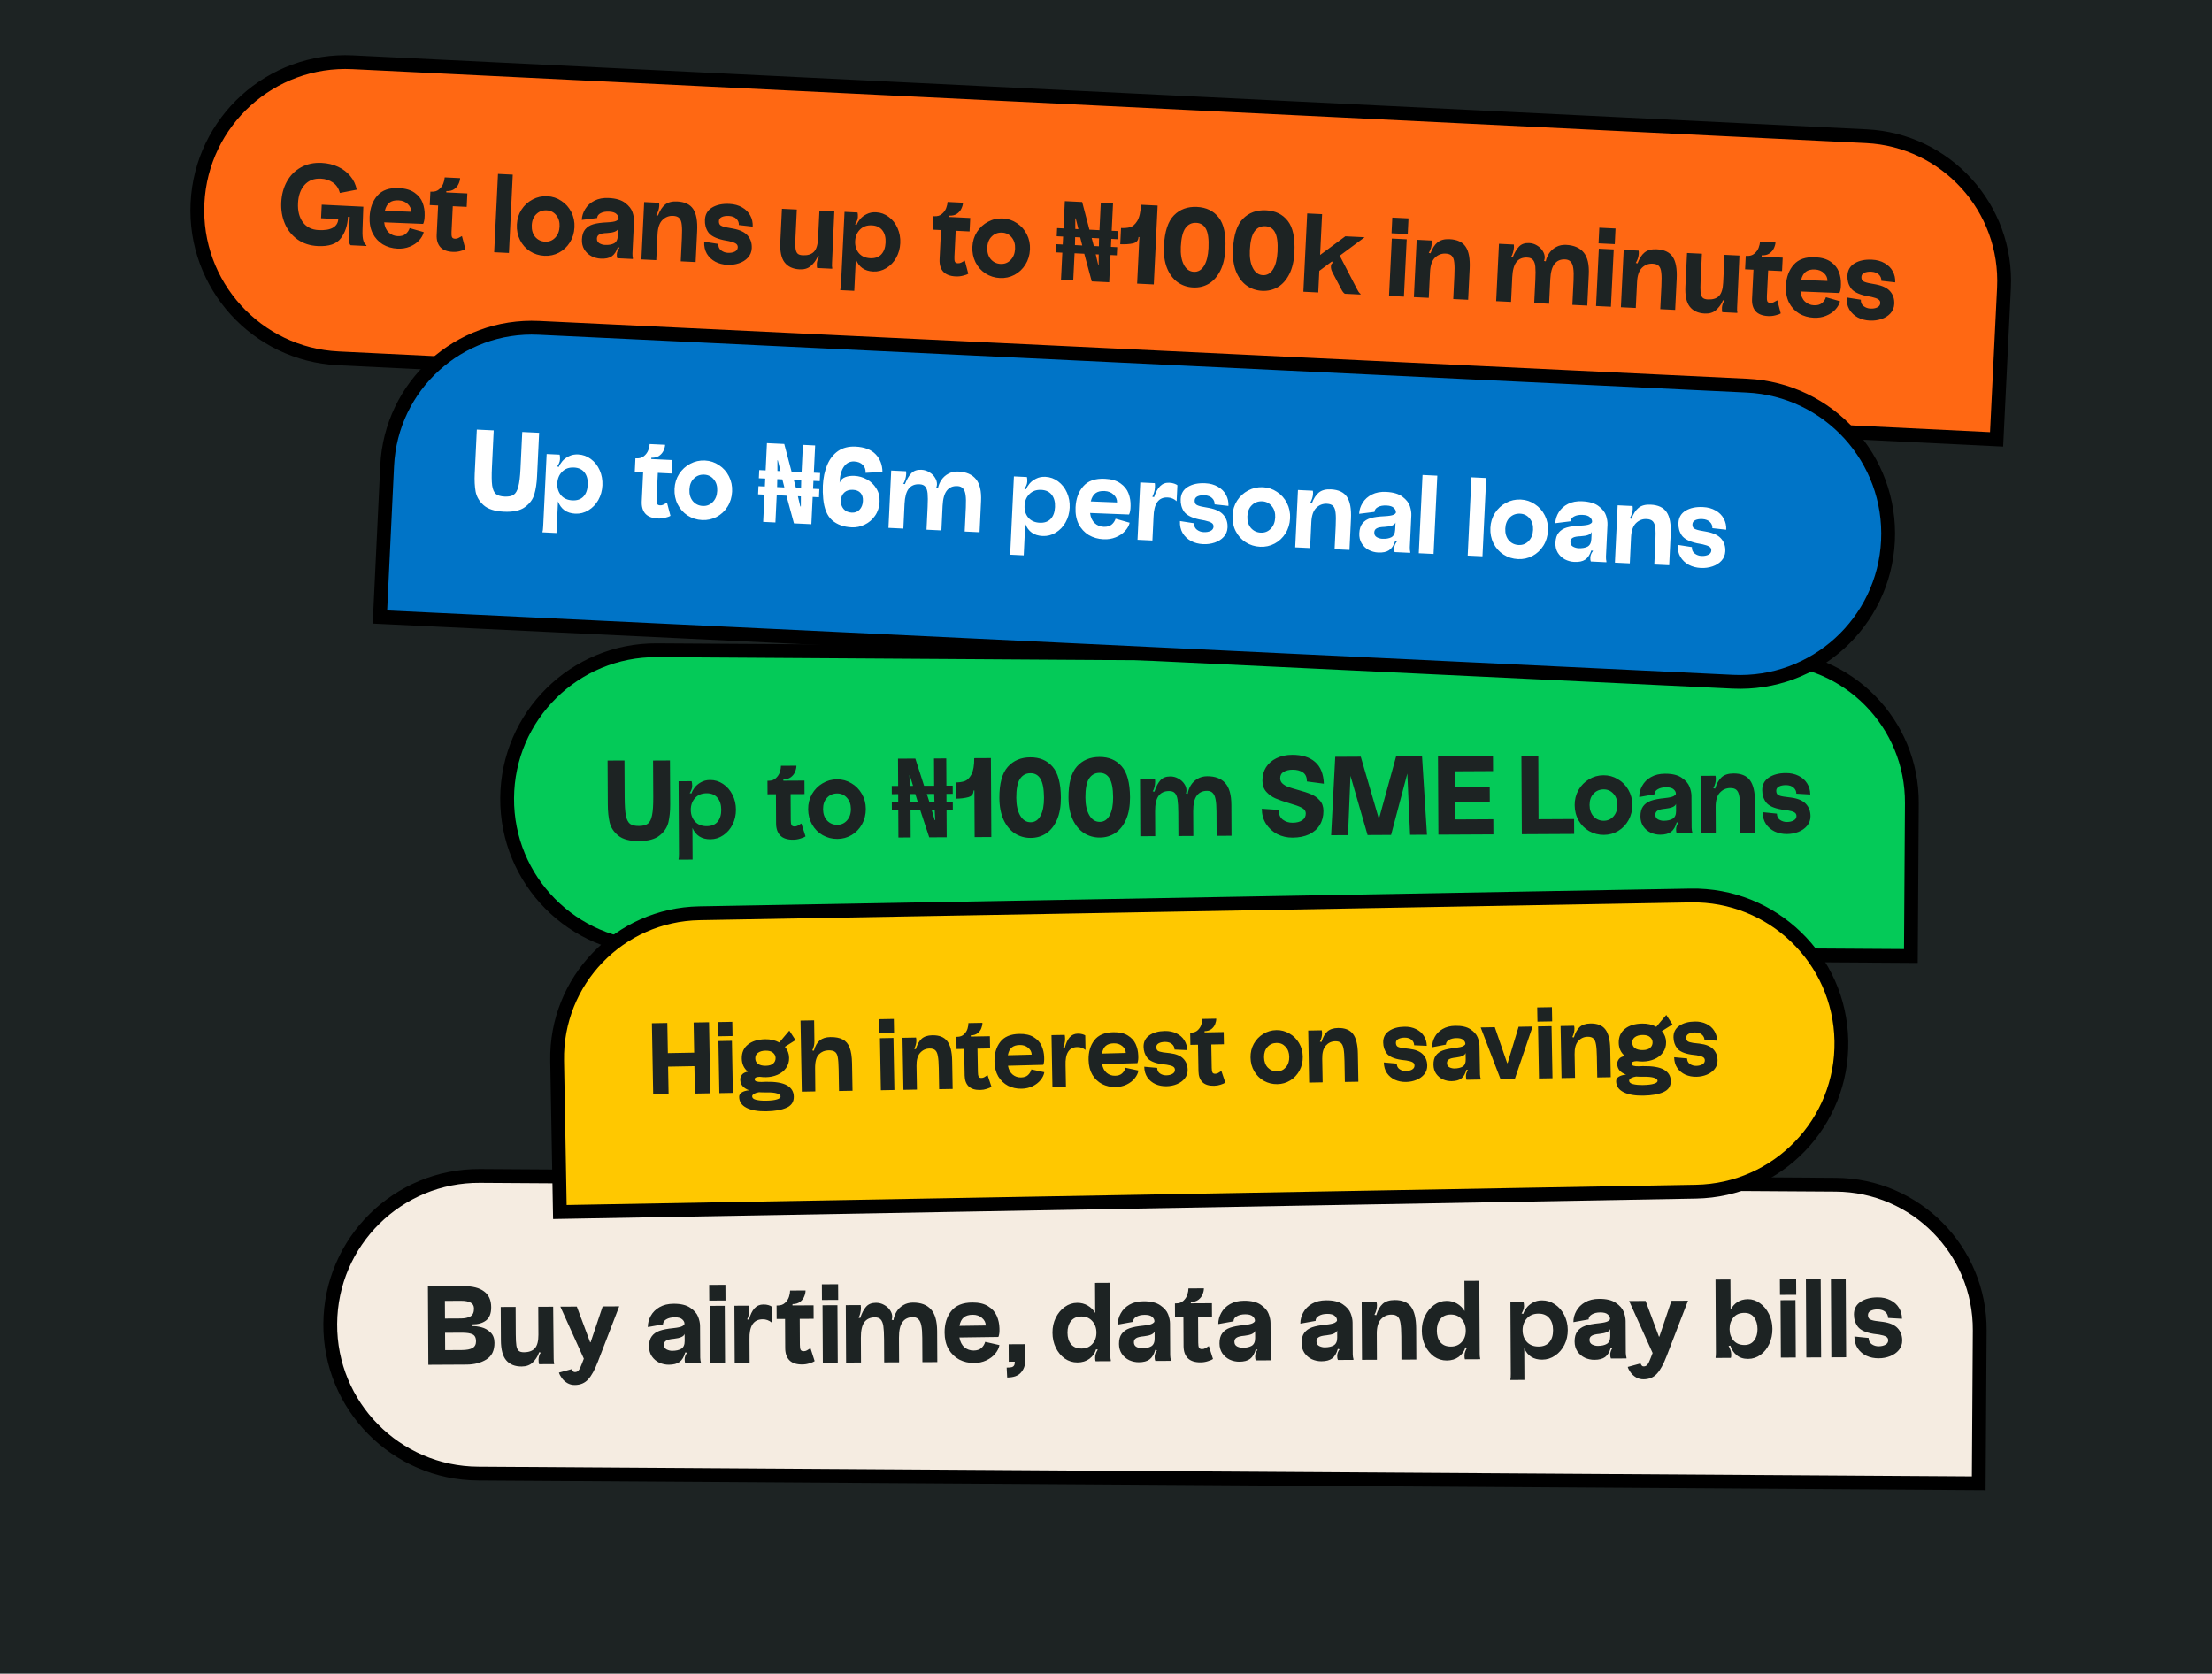 <svg width="641" height="485" viewBox="0 0 641 485" fill="none" xmlns="http://www.w3.org/2000/svg">
<rect width="641" height="485" fill="#1D2323"/>
<path d="M551.738 277.031L553.738 277.044L553.75 275.044L554.022 232.784C554.17 209.588 535.487 190.663 512.292 190.513L190.365 188.43C166.545 188.276 147.112 207.461 146.959 231.281C146.806 255.1 165.992 274.535 189.812 274.689L551.738 277.031Z" fill="#04CA58" stroke="black" stroke-width="4"/>
<path d="M194.144 220.37L189.248 220.396L194.144 220.37ZM176.064 220.402L180.96 220.376L176.064 220.402ZM185.148 243.747C182.502 243.761 180.516 243.238 179.187 242.178C177.88 241.118 177.042 239.853 176.671 238.383C176.322 236.892 176.142 235.143 176.131 233.138L176.064 220.402L180.96 220.376L181.016 231.064C181.029 233.411 181.145 235.17 181.364 236.342C181.605 237.493 182.004 238.291 182.561 238.736C183.139 239.16 183.994 239.369 185.125 239.363C186.276 239.356 187.139 239.139 187.713 238.709C188.308 238.258 188.72 237.445 188.948 236.27C189.198 235.096 189.317 233.346 189.304 231.02L189.248 220.396L194.144 220.37L194.211 233.042C194.222 235.048 194.05 236.798 193.695 238.293C193.34 239.767 192.494 241.041 191.155 242.115C189.838 243.188 187.836 243.732 185.148 243.747ZM205.854 243.221C203.358 243.234 201.624 242.134 200.653 239.92L200.701 249.104L196.637 249.126L196.636 248.902C196.721 248.731 196.761 248.218 196.756 247.365L196.645 226.405L200.421 226.385C200.529 226.726 200.585 227.184 200.588 227.76C200.59 228.144 200.507 228.54 200.338 228.946C200.17 229.352 200.012 229.651 199.863 229.844L200.376 229.938C200.522 229.425 200.818 228.869 201.263 228.269C201.708 227.669 202.313 227.154 203.079 226.723C203.844 226.271 204.739 226.042 205.763 226.037C207.128 226.03 208.378 226.407 209.513 227.169C210.669 227.931 211.581 228.971 212.25 230.291C212.918 231.61 213.256 233.048 213.265 234.605C213.273 236.163 212.95 237.604 212.296 238.93C211.641 240.235 210.74 241.275 209.592 242.049C208.466 242.823 207.22 243.213 205.854 243.221ZM204.81 239.418C206.175 239.411 207.219 238.989 207.939 238.154C208.66 237.296 209.017 236.132 209.009 234.66C209.001 233.188 208.632 232.027 207.902 231.178C207.172 230.307 206.125 229.875 204.76 229.882C203.33 229.89 202.202 230.365 201.375 231.308C200.569 232.23 200.17 233.363 200.177 234.707C200.184 236.051 200.595 237.179 201.411 238.092C202.248 238.984 203.381 239.426 204.81 239.418ZM229.816 243.35C228.173 243.358 226.944 242.96 226.129 242.153C225.314 241.326 224.903 240.154 224.894 238.64L224.85 230.16L222.418 230.173L222.397 226.269L222.717 226.267C223.613 226.262 224.326 226.003 224.857 225.488C225.409 224.973 225.79 224.384 225.999 223.722C226.209 223.038 226.313 222.44 226.31 221.928L230.79 221.904C230.793 222.438 230.668 223.014 230.415 223.634C230.184 224.233 229.781 224.758 229.207 225.209C228.634 225.638 227.899 225.856 227.003 225.86L227.005 226.244L233.117 226.212L233.137 230.116L229.105 230.137L229.145 237.593C229.149 238.276 229.215 238.766 229.345 239.064C229.496 239.362 229.795 239.51 230.243 239.507C230.584 239.506 230.893 239.429 231.17 239.278C231.447 239.128 231.797 238.912 232.223 238.633L233.426 242.371C233.108 242.607 232.607 242.823 231.926 243.018C231.266 243.235 230.562 243.346 229.816 243.35ZM242.653 243.122C241.117 243.13 239.696 242.764 238.391 242.024C237.107 241.284 236.088 240.255 235.334 238.936C234.581 237.618 234.199 236.137 234.191 234.494C234.182 232.894 234.548 231.442 235.288 230.136C236.049 228.81 237.067 227.77 238.343 227.016C239.619 226.241 241.025 225.85 242.561 225.842C244.054 225.834 245.432 226.211 246.695 226.972C247.979 227.712 248.998 228.741 249.751 230.06C250.505 231.357 250.886 232.806 250.894 234.406C250.903 236.048 250.538 237.533 249.798 238.86C249.058 240.186 248.061 241.226 246.807 241.98C245.552 242.733 244.167 243.114 242.653 243.122ZM242.631 239.026C243.761 239.02 244.698 238.599 245.44 237.763C246.204 236.905 246.582 235.794 246.574 234.429C246.567 233.085 246.178 231.999 245.405 231.171C244.654 230.343 243.713 229.932 242.583 229.938C241.388 229.944 240.409 230.365 239.645 231.201C238.882 232.016 238.503 233.106 238.511 234.471C238.518 235.837 238.908 236.944 239.68 237.793C240.474 238.621 241.457 239.032 242.631 239.026ZM260.348 242.708L260.306 234.804L258.45 234.814L258.437 232.446L260.293 232.436L260.281 230.132L258.425 230.142L258.413 227.774L260.269 227.764L260.227 219.86L265.251 219.833L267.788 227.724L270.7 227.709L270.659 219.805L274.21 219.786L274.252 227.69L276.076 227.68L276.089 230.048L274.265 230.058L274.277 232.362L276.101 232.352L276.114 234.72L274.29 234.73L274.332 242.634L269.276 242.66L266.674 234.77L263.858 234.785L263.9 242.689L260.348 242.708ZM263.845 232.417L265.957 232.406L265.241 230.106L263.769 230.113L263.845 232.417ZM270.849 237.66L271.009 237.659L270.866 234.748L270.002 234.752L270.849 237.66ZM263.693 227.746L264.589 227.741L263.644 224.674L263.516 224.675L263.693 227.746ZM269.317 232.388L270.789 232.38L270.713 230.077L268.569 230.088L269.317 232.388ZM276.912 226.748C277.893 226.743 278.757 226.621 279.502 226.382C280.247 226.143 280.905 225.511 281.476 224.483C282.046 223.435 282.326 221.844 282.315 219.711L287.147 219.685L287.268 242.565L282.436 242.591L282.364 229.087L282.108 229.088C282.114 230.091 281.605 230.734 280.583 231.016C279.56 231.299 278.345 231.444 276.937 231.452L276.912 226.748ZM298.691 242.824C297.006 242.833 295.478 242.404 294.108 241.537C292.738 240.648 291.643 239.331 290.823 237.586C290.025 235.841 289.619 233.731 289.606 231.256C289.584 227.097 290.389 224.095 292.022 222.252C293.655 220.408 295.837 219.479 298.567 219.465C301.277 219.45 303.425 220.356 305.014 222.183C306.602 223.988 307.407 226.981 307.429 231.162C307.443 233.658 307.07 235.783 306.311 237.536C305.552 239.268 304.514 240.586 303.196 241.489C301.878 242.37 300.377 242.816 298.691 242.824ZM298.667 238.281C299.904 238.274 300.861 237.64 301.537 236.377C302.213 235.115 302.545 233.385 302.534 231.188C302.52 228.649 302.18 226.827 301.513 225.721C300.867 224.615 299.893 224.066 298.592 224.073C297.269 224.08 296.248 224.65 295.529 225.785C294.831 226.898 294.488 228.713 294.502 231.231C294.513 233.385 294.896 235.1 295.649 236.376C296.402 237.653 297.408 238.287 298.667 238.281ZM318.722 242.718C317.037 242.727 315.509 242.298 314.139 241.431C312.769 240.542 311.674 239.225 310.854 237.48C310.056 235.735 309.65 233.625 309.637 231.15C309.615 226.99 310.42 223.989 312.053 222.145C313.686 220.302 315.868 219.373 318.598 219.359C321.308 219.344 323.456 220.25 325.045 222.076C326.633 223.881 327.438 226.874 327.46 231.056C327.474 233.552 327.101 235.676 326.342 237.43C325.583 239.162 324.545 240.479 323.227 241.382C321.909 242.264 320.407 242.709 318.722 242.718ZM318.698 238.174C319.935 238.168 320.892 237.533 321.568 236.271C322.244 235.009 322.576 233.279 322.565 231.082C322.551 228.543 322.211 226.721 321.544 225.615C320.898 224.509 319.924 223.96 318.623 223.967C317.3 223.974 316.279 224.544 315.56 225.679C314.862 226.792 314.519 228.607 314.533 231.124C314.544 233.279 314.927 234.994 315.68 236.27C316.433 237.546 317.439 238.181 318.698 238.174ZM334.677 225.673C334.721 225.929 334.743 226.185 334.745 226.441C334.747 226.953 334.686 227.476 334.561 228.01C334.457 228.544 334.278 228.982 334.024 229.325L334.536 229.418C334.998 228.008 335.558 226.927 336.215 226.177C336.872 225.406 337.83 225.017 339.089 225.01C339.942 225.005 340.722 225.204 341.428 225.606C342.156 225.986 342.734 226.495 343.164 227.132C343.594 227.749 343.811 228.388 343.815 229.049C343.816 229.326 343.764 229.625 343.659 229.946L344.172 230.039C344.295 229.185 344.59 228.373 345.055 227.602C345.541 226.81 346.189 226.178 346.997 225.704C347.805 225.209 348.742 224.959 349.809 224.953C352.113 224.941 353.855 225.593 355.035 226.909C356.216 228.205 356.813 230.303 356.829 233.204L356.876 242.196L352.557 242.219L352.519 235.147C352.511 233.632 352.419 232.449 352.244 231.596C352.069 230.723 351.778 230.105 351.37 229.745C350.984 229.363 350.45 229.174 349.767 229.177C348.445 229.184 347.445 229.67 346.767 230.633C346.089 231.576 345.756 233.081 345.767 235.151L345.805 242.255L341.485 242.278L341.449 235.59C341.44 233.904 341.369 232.625 341.237 231.751C341.104 230.877 340.845 230.238 340.459 229.835C340.094 229.431 339.527 229.232 338.759 229.236C337.394 229.243 336.373 229.728 335.695 230.692C335.039 231.634 334.716 233.119 334.727 235.145L334.765 242.313L330.445 242.336L330.357 225.696L334.677 225.673ZM377.38 237.703C378.06 237.23 378.398 236.578 378.394 235.746C378.39 235.02 377.992 234.457 377.201 234.056C376.43 233.655 375.233 233.224 373.61 232.763C371.986 232.281 370.661 231.819 369.634 231.376C368.608 230.934 367.719 230.298 366.968 229.47C366.217 228.642 365.838 227.567 365.831 226.244C365.823 224.772 366.168 223.48 366.866 222.367C367.586 221.232 368.594 220.352 369.892 219.727C371.19 219.08 372.703 218.752 374.431 218.743C377.269 218.727 379.48 219.409 381.066 220.787C382.674 222.166 383.527 224.273 383.628 227.11L378.728 226.464C378.722 225.227 378.333 224.354 377.562 223.846C376.792 223.317 375.788 223.055 374.55 223.062C373.548 223.067 372.695 223.274 371.994 223.684C371.313 224.071 370.975 224.692 370.979 225.545C370.983 226.164 371.209 226.674 371.659 227.077C372.11 227.48 372.666 227.808 373.329 228.06C373.991 228.292 374.921 228.575 376.117 228.91C377.677 229.328 378.948 229.748 379.932 230.17C380.915 230.57 381.751 231.163 382.437 231.948C383.146 232.713 383.503 233.724 383.51 234.983C383.518 236.54 383.162 237.907 382.443 239.084C381.745 240.24 380.716 241.142 379.354 241.789C378.013 242.415 376.425 242.732 374.591 242.742C372.969 242.751 371.474 242.407 370.105 241.71C368.757 240.992 367.675 239.995 366.857 238.719C366.061 237.443 365.659 235.995 365.65 234.373L370.548 234.699C370.555 236.001 370.954 236.948 371.747 237.541C372.539 238.134 373.48 238.428 374.568 238.422C375.762 238.416 376.7 238.176 377.38 237.703ZM390.635 242.017L385.739 242.043L386.93 219.316L394.322 219.277L399.472 236.946L399.696 236.945L404.562 219.223L412.082 219.183L413.514 241.896L408.618 241.922L407.82 224.166L403.115 241.951L396.299 241.987L391.344 224.829L390.635 242.017ZM432.662 223.458L421.591 223.517L421.615 228.188L431.695 228.135L431.718 232.391L421.638 232.444L421.665 237.468L432.736 237.41L432.76 241.794L416.824 241.878L416.703 219.158L432.639 219.074L432.662 223.458ZM445.842 237.404L456.145 237.35L456.168 241.669L441.001 241.75L440.88 219.03L445.776 219.004L445.842 237.404ZM464.774 241.944C463.238 241.952 461.818 241.586 460.512 240.846C459.229 240.107 458.21 239.077 457.456 237.759C456.702 236.44 456.321 234.959 456.313 233.317C456.304 231.717 456.67 230.264 457.409 228.959C458.17 227.632 459.189 226.592 460.465 225.838C461.741 225.064 463.147 224.672 464.683 224.664C466.176 224.656 467.554 225.033 468.817 225.794C470.101 226.534 471.12 227.563 471.873 228.882C472.627 230.179 473.008 231.628 473.016 233.228C473.025 234.871 472.66 236.355 471.92 237.682C471.18 239.008 470.183 240.048 468.928 240.802C467.674 241.555 466.289 241.936 464.774 241.944ZM464.753 237.848C465.883 237.842 466.82 237.421 467.562 236.585C468.325 235.728 468.704 234.616 468.696 233.251C468.689 231.907 468.299 230.821 467.527 229.993C466.776 229.165 465.835 228.754 464.704 228.76C463.51 228.766 462.531 229.188 461.767 230.024C461.003 230.838 460.625 231.928 460.632 233.294C460.64 234.659 461.03 235.766 461.802 236.616C462.596 237.443 463.579 237.854 464.753 237.848ZM481.126 241.889C480.166 241.894 479.237 241.696 478.339 241.296C477.462 240.874 476.744 240.259 476.185 239.451C475.647 238.643 475.376 237.696 475.37 236.608C475.363 235.349 475.625 234.366 476.154 233.659C476.684 232.931 477.438 232.394 478.418 232.047C479.418 231.701 480.729 231.448 482.35 231.29C483.65 231.156 484.524 230.97 484.971 230.733C485.417 230.474 485.64 230.249 485.639 230.057L485.639 229.961C485.636 229.534 485.421 229.13 484.992 228.748C484.563 228.345 483.837 228.147 482.813 228.152C481.81 228.157 480.99 228.354 480.352 228.741C479.735 229.107 479.429 229.589 479.432 230.186L475.02 230.977C475.014 229.847 475.296 228.768 475.867 227.741C476.437 226.692 477.286 225.845 478.413 225.199C479.541 224.553 480.893 224.226 482.472 224.218C484.563 224.207 486.176 224.593 487.31 225.376C488.467 226.159 489.228 227.03 489.596 227.988C489.964 228.946 490.15 229.83 490.154 230.641L490.203 239.857C490.205 240.134 490.227 240.401 490.271 240.657C490.315 240.912 490.359 241.104 490.402 241.232L490.404 241.488L485.892 241.512C485.763 241.257 485.697 240.884 485.694 240.393C485.69 239.689 485.921 239.026 486.387 238.405L485.875 238.312C485.519 239.594 484.969 240.514 484.226 241.073C483.503 241.61 482.47 241.882 481.126 241.889ZM482.096 237.852C483.184 237.846 484.058 237.65 484.717 237.262C485.377 236.853 485.703 236.105 485.697 235.017L485.686 232.937C485.477 233.685 484.445 234.159 482.59 234.361C481.502 234.452 480.746 234.638 480.321 234.917C479.896 235.176 479.684 235.571 479.687 236.105C479.691 236.745 479.96 237.202 480.494 237.476C481.029 237.73 481.563 237.855 482.096 237.852ZM497.115 224.812C497.18 225.068 497.214 225.366 497.215 225.708C497.22 226.604 496.98 227.512 496.494 228.431L497.006 228.525C497.468 227.05 498.092 225.959 498.877 225.251C499.684 224.521 500.834 224.152 502.327 224.144C504.525 224.133 506.107 224.775 507.074 226.071C508.062 227.367 508.564 229.477 508.579 232.399L508.627 241.391L504.307 241.414L504.271 234.662C504.262 232.956 504.181 231.676 504.027 230.824C503.894 229.95 503.624 229.322 503.217 228.94C502.831 228.558 502.222 228.369 501.39 228.373C500.195 228.38 499.184 228.833 498.357 229.734C497.551 230.634 497.153 232.023 497.163 233.9L497.203 241.452L492.883 241.475L492.795 224.835L497.115 224.812ZM517.512 224.032C518.92 224.024 520.159 224.295 521.229 224.844C522.298 225.372 523.124 226.114 523.705 227.071C524.286 228.007 524.579 229.061 524.585 230.235L520.552 230C520.548 229.296 520.279 228.711 519.743 228.244C519.228 227.778 518.491 227.536 517.531 227.52C516.699 227.524 516.017 227.667 515.485 227.947C514.975 228.227 514.721 228.633 514.724 229.167C514.726 229.657 514.867 230.03 515.146 230.285C515.424 230.518 516.001 230.707 516.877 230.851L519.022 231.128C521.007 231.395 522.44 232.006 523.32 232.961C524.199 233.895 524.643 235.077 524.651 236.506C524.656 237.573 524.331 238.503 523.673 239.295C523.037 240.067 522.198 240.658 521.155 241.069C520.112 241.48 519.003 241.688 517.83 241.695C516.55 241.701 515.375 241.462 514.306 240.977C513.237 240.471 512.38 239.739 511.735 238.783C511.111 237.826 510.795 236.686 510.788 235.364L514.919 235.79C514.923 236.601 515.225 237.207 515.824 237.609C516.424 238.011 517.086 238.21 517.812 238.207C518.601 238.202 519.261 238.05 519.793 237.748C520.325 237.447 520.589 237.018 520.586 236.464C520.584 235.994 520.379 235.644 519.973 235.411C519.588 235.178 518.914 234.979 517.954 234.814L516.32 234.598C514.078 234.226 512.571 233.541 511.797 232.542C511.045 231.544 510.666 230.362 510.659 228.996C510.65 227.418 511.284 226.198 512.559 225.338C513.835 224.478 515.486 224.043 517.512 224.032Z" fill="#1D2323"/>
<path d="M571.407 429.834L573.407 429.846L573.42 427.847L573.691 385.587C573.84 362.391 555.157 343.466 531.962 343.316L139.107 340.774C115.287 340.62 95.854 359.805 95.701 383.624C95.548 407.444 114.734 426.879 138.554 427.033L571.407 429.834Z" fill="#F5ECE1" stroke="black" stroke-width="4"/>
<path d="M134.466 372.727C136.983 372.714 138.917 373.215 140.266 374.232C141.637 375.228 142.328 376.749 142.338 378.797C142.348 380.611 141.843 381.904 140.823 382.677C139.824 383.429 138.514 383.799 136.893 383.786L136.896 384.298C137.663 384.273 138.539 384.385 139.521 384.636C140.504 384.887 141.371 385.373 142.121 386.094C142.893 386.816 143.282 387.827 143.289 389.128C143.301 391.39 142.51 393.004 140.915 393.973C139.341 394.941 137.435 395.431 135.195 395.443L124.123 395.502L124.002 372.782L134.466 372.727ZM133.556 382.076C134.686 382.07 135.603 381.873 136.305 381.485C137.006 381.076 137.354 380.317 137.349 379.208C137.344 378.397 137.021 377.823 136.379 377.485C135.738 377.126 134.787 376.949 133.529 376.956L128.921 376.98L128.948 382.1L133.556 382.076ZM133.796 391.227C135.226 391.219 136.27 391.022 136.929 390.634C137.61 390.246 137.948 389.594 137.943 388.677C137.937 387.674 137.614 387.014 136.972 386.698C136.33 386.36 135.263 386.195 133.77 386.203L128.97 386.228L128.996 391.252L133.796 391.227ZM151.175 395.999C149.234 396.009 147.748 395.419 146.718 394.23C145.688 393.041 145.165 391.092 145.151 388.382L145.1 378.751L149.42 378.728L149.462 386.728C149.47 388.157 149.529 389.223 149.639 389.927C149.749 390.609 149.965 391.109 150.287 391.427C150.609 391.724 151.121 391.871 151.825 391.867C153.276 391.859 154.341 391.47 155.019 390.698C155.698 389.927 156.032 388.623 156.023 386.789L155.98 378.693L160.3 378.67L160.443 393.677C160.447 394.424 160.492 394.883 160.578 395.053L160.58 395.309L156.228 395.332C156.12 395.119 156.064 394.661 156.061 393.957C156.059 393.701 156.111 393.37 156.215 392.964C156.32 392.558 156.489 392.226 156.722 391.969L156.21 391.876L156.052 392.357C155.694 393.255 155.123 394.09 154.337 394.862C153.552 395.613 152.498 395.992 151.175 395.999ZM165.68 396.754C165.788 397.009 165.906 397.211 166.035 397.36C166.164 397.53 166.357 397.614 166.613 397.613C167.082 397.61 167.454 397.416 167.73 397.031C168.005 396.667 168.3 396.057 168.616 395.202L169.184 393.727L162.384 378.659L167.152 378.634L171.015 388.981L171.143 388.981L174.64 378.594L179.44 378.568L173.253 394.602C172.348 396.974 171.408 398.686 170.432 399.737C169.456 400.808 168.168 401.349 166.568 401.357C165.758 401.361 165.031 401.173 164.389 400.793C163.747 400.412 163.222 399.935 162.814 399.361C162.406 398.808 162.125 398.277 161.973 397.765L165.68 396.754ZM193.836 395.484C192.876 395.489 191.947 395.292 191.049 394.891C190.172 394.469 189.454 393.854 188.895 393.047C188.358 392.239 188.086 391.291 188.08 390.203C188.073 388.944 188.335 387.961 188.864 387.255C189.394 386.526 190.148 385.989 191.128 385.643C192.129 385.296 193.439 385.044 195.06 384.886C196.361 384.751 197.234 384.565 197.681 384.328C198.128 384.069 198.351 383.844 198.349 383.652L198.349 383.556C198.347 383.13 198.131 382.725 197.703 382.344C197.274 381.941 196.547 381.742 195.523 381.747C194.521 381.753 193.7 381.949 193.062 382.336C192.446 382.702 192.139 383.184 192.142 383.781L187.73 384.573C187.724 383.442 188.007 382.363 188.577 381.336C189.148 380.288 189.996 379.441 191.124 378.795C192.251 378.149 193.604 377.821 195.182 377.813C197.273 377.802 198.886 378.188 200.021 378.971C201.177 379.755 201.939 380.625 202.307 381.583C202.674 382.541 202.86 383.426 202.865 384.236L202.914 393.452C202.915 393.73 202.938 393.996 202.982 394.252C203.026 394.508 203.069 394.699 203.113 394.827L203.114 395.083L198.602 395.107C198.473 394.852 198.407 394.479 198.404 393.988C198.401 393.284 198.632 392.622 199.098 392L198.585 391.907C198.229 393.189 197.68 394.109 196.936 394.668C196.213 395.205 195.18 395.477 193.836 395.484ZM194.807 391.447C195.895 391.441 196.768 391.245 197.428 390.857C198.087 390.448 198.414 389.7 198.408 388.612L198.397 386.532C198.187 387.28 197.155 387.755 195.3 387.957C194.213 388.048 193.456 388.233 193.031 388.513C192.606 388.771 192.395 389.167 192.397 389.7C192.401 390.34 192.67 390.797 193.205 391.072C193.739 391.325 194.273 391.45 194.807 391.447ZM210.213 372.325L210.237 376.869L205.534 376.894L205.509 372.35L210.213 372.325ZM210.022 378.406L210.11 395.046L205.79 395.069L205.702 378.429L210.022 378.406ZM217.043 378.369C217.108 378.625 217.142 379.03 217.145 379.585C217.149 380.182 217.077 380.726 216.93 381.218C216.805 381.688 216.668 382.062 216.52 382.34L217.033 382.433C217.43 380.98 217.958 379.89 218.615 379.161C219.294 378.41 220.156 378.033 221.201 378.027C221.777 378.024 222.268 378.085 222.674 378.211C223.102 378.337 223.412 378.474 223.604 378.622L223.629 383.262C222.858 382.626 221.981 382.311 221 382.316C218.355 382.33 217.085 384.278 217.191 388.16L217.227 395.008L212.907 395.031L212.819 378.391L217.043 378.369ZM232.459 395.408C230.817 395.416 229.588 395.017 228.773 394.211C227.958 393.383 227.546 392.212 227.538 390.698L227.493 382.218L225.061 382.231L225.041 378.327L225.361 378.325C226.257 378.32 226.97 378.06 227.501 377.546C228.052 377.031 228.433 376.442 228.643 375.78C228.853 375.096 228.956 374.498 228.954 373.986L233.434 373.962C233.436 374.495 233.311 375.072 233.059 375.692C232.827 376.291 232.425 376.816 231.851 377.267C231.277 377.696 230.543 377.914 229.647 377.918L229.649 378.302L235.76 378.27L235.781 382.174L231.749 382.195L231.789 389.651C231.792 390.334 231.859 390.824 231.989 391.122C232.139 391.42 232.439 391.568 232.887 391.565C233.228 391.563 233.537 391.487 233.814 391.336C234.09 391.186 234.441 390.97 234.866 390.691L236.07 394.428C235.751 394.665 235.251 394.881 234.57 395.076C233.909 395.293 233.206 395.404 232.459 395.408ZM242.869 372.152L242.893 376.696L238.189 376.721L238.165 372.177L242.869 372.152ZM242.677 378.233L242.766 394.873L238.446 394.896L238.357 378.256L242.677 378.233ZM249.415 378.197C249.459 378.453 249.482 378.709 249.483 378.965C249.486 379.477 249.425 380 249.3 380.534C249.196 381.068 249.017 381.506 248.763 381.849L249.275 381.942C249.737 380.532 250.297 379.451 250.954 378.701C251.611 377.93 252.569 377.541 253.828 377.534C254.681 377.53 255.461 377.728 256.167 378.13C256.894 378.51 257.473 379.019 257.903 379.656C258.333 380.273 258.55 380.912 258.553 381.573C258.555 381.85 258.503 382.149 258.398 382.47L258.911 382.563C259.034 381.709 259.328 380.897 259.794 380.126C260.28 379.335 260.927 378.702 261.736 378.228C262.544 377.733 263.481 377.483 264.548 377.477C266.852 377.465 268.594 378.117 269.774 379.434C270.954 380.729 271.552 382.827 271.568 385.728L271.615 394.72L267.295 394.743L267.258 387.671C267.25 386.156 267.158 384.973 266.983 384.12C266.808 383.247 266.516 382.629 266.109 382.269C265.723 381.887 265.189 381.698 264.506 381.701C263.183 381.708 262.183 382.194 261.506 383.157C260.828 384.1 260.495 385.605 260.506 387.675L260.543 394.779L256.223 394.802L256.188 388.114C256.179 386.428 256.108 385.149 255.976 384.275C255.843 383.401 255.584 382.762 255.197 382.359C254.833 381.955 254.266 381.756 253.498 381.76C252.133 381.767 251.111 382.252 250.434 383.216C249.778 384.158 249.455 385.643 249.466 387.669L249.504 394.837L245.184 394.86L245.095 378.22L249.415 378.197ZM282.139 391.368C283.099 391.363 283.844 391.124 284.375 390.652C284.927 390.159 285.297 389.559 285.486 388.854L289.619 389.792C289.474 390.647 289.062 391.481 288.384 392.295C287.727 393.088 286.866 393.732 285.802 394.229C284.738 394.725 283.566 394.977 282.286 394.983C280.707 394.992 279.266 394.658 277.961 393.982C276.677 393.285 275.648 392.277 274.873 390.959C274.119 389.619 273.737 388.021 273.727 386.165C273.714 383.647 274.353 381.575 275.646 379.946C276.939 378.297 278.982 377.465 281.777 377.45C283.676 377.44 285.203 377.805 286.359 378.546C287.515 379.265 288.341 380.188 288.838 381.316C289.334 382.445 289.597 383.648 289.625 384.928C289.673 386.016 289.571 386.849 289.318 387.426L278.023 387.582C278.243 388.839 278.728 389.786 279.478 390.422C280.228 391.058 281.115 391.374 282.139 391.368ZM281.86 381.001C280.751 381.007 279.888 381.268 279.272 381.783C278.656 382.298 278.244 383.111 278.037 384.222L285.652 384.117C285.648 383.264 285.281 382.53 284.553 381.915C283.845 381.3 282.948 380.996 281.86 381.001ZM297.025 389.529L297.052 394.585C297.059 395.801 296.648 396.87 295.821 397.792C295.015 398.713 293.695 399.179 291.86 399.189L291.717 396.309C292.336 396.306 292.794 396.272 293.093 396.206C293.412 396.14 293.657 395.99 293.826 395.754C293.996 395.519 294.079 395.134 294.076 394.601L292.316 394.61L292.289 389.554L297.025 389.529ZM312.236 394.825C310.892 394.832 309.664 394.454 308.55 393.692C307.458 392.909 306.589 391.857 305.942 390.538C305.316 389.219 304.999 387.77 304.99 386.191C304.982 384.634 305.295 383.203 305.928 381.898C306.582 380.572 307.451 379.522 308.535 378.748C309.64 377.953 310.843 377.552 312.145 377.545C313.275 377.539 314.29 377.8 315.189 378.329C316.109 378.857 316.838 379.579 317.376 380.493L317.33 371.757L321.65 371.734L321.762 392.822C321.765 393.505 321.811 393.963 321.897 394.197L321.899 394.453L317.483 394.477C317.396 394.307 317.352 393.955 317.349 393.421C317.347 392.973 317.43 392.536 317.598 392.108C317.766 391.681 317.946 391.349 318.137 391.113L317.624 391.02C317.31 392.11 316.675 393.02 315.719 393.75C314.762 394.459 313.602 394.817 312.236 394.825ZM313.431 390.786C314.732 390.779 315.775 390.336 316.56 389.458C317.345 388.579 317.733 387.478 317.726 386.155C317.719 384.833 317.319 383.725 316.525 382.834C315.731 381.942 314.683 381.499 313.382 381.506C312.059 381.513 311.048 381.956 310.349 382.834C309.671 383.691 309.335 384.813 309.343 386.2C309.35 387.586 309.697 388.705 310.384 389.554C311.093 390.383 312.108 390.793 313.431 390.786ZM330.022 394.762C329.062 394.767 328.133 394.57 327.235 394.169C326.358 393.747 325.64 393.132 325.081 392.324C324.543 391.517 324.271 390.569 324.266 389.481C324.259 388.222 324.52 387.239 325.05 386.533C325.58 385.804 326.334 385.267 327.314 384.92C328.314 384.574 329.625 384.322 331.246 384.164C332.546 384.029 333.42 383.843 333.867 383.606C334.313 383.347 334.536 383.122 334.535 382.93L334.535 382.834C334.532 382.408 334.317 382.003 333.888 381.622C333.459 381.219 332.733 381.02 331.709 381.025C330.706 381.03 329.886 381.227 329.248 381.614C328.631 381.98 328.325 382.462 328.328 383.059L323.916 383.85C323.91 382.72 324.192 381.641 324.763 380.614C325.333 379.566 326.182 378.718 327.309 378.072C328.436 377.426 329.789 377.099 331.368 377.091C333.459 377.08 335.071 377.466 336.206 378.249C337.362 379.032 338.124 379.903 338.492 380.861C338.86 381.819 339.046 382.704 339.05 383.514L339.099 392.73C339.101 393.007 339.123 393.274 339.167 393.53C339.211 393.786 339.255 393.977 339.298 394.105L339.3 394.361L334.788 394.385C334.658 394.13 334.592 393.757 334.59 393.266C334.586 392.562 334.817 391.899 335.283 391.278L334.771 391.185C334.415 392.467 333.865 393.387 333.121 393.946C332.399 394.483 331.366 394.755 330.022 394.762ZM330.992 390.725C332.08 390.719 332.954 390.523 333.613 390.135C334.272 389.726 334.599 388.978 334.593 387.89L334.582 385.81C334.373 386.558 333.341 387.033 331.486 387.234C330.398 387.326 329.642 387.511 329.217 387.79C328.791 388.049 328.58 388.444 328.583 388.978C328.586 389.618 328.856 390.075 329.39 390.35C329.925 390.603 330.459 390.728 330.992 390.725ZM347.895 394.796C346.253 394.804 345.024 394.405 344.209 393.599C343.394 392.771 342.982 391.6 342.974 390.086L342.929 381.606L340.497 381.619L340.477 377.715L340.797 377.713C341.692 377.708 342.406 377.448 342.936 376.934C343.488 376.419 343.869 375.83 344.079 375.167C344.289 374.484 344.392 373.886 344.39 373.374L348.869 373.35C348.872 373.883 348.747 374.46 348.495 375.08C348.263 375.679 347.861 376.203 347.287 376.654C346.713 377.084 345.978 377.301 345.082 377.306L345.084 377.69L351.196 377.658L351.217 381.562L347.185 381.583L347.225 389.039C347.228 389.722 347.295 390.212 347.424 390.51C347.575 390.808 347.875 390.956 348.323 390.953C348.664 390.951 348.973 390.875 349.25 390.724C349.526 390.573 349.877 390.358 350.302 390.079L351.506 393.816C351.187 394.053 350.687 394.269 350.005 394.464C349.345 394.681 348.642 394.792 347.895 394.796ZM359.146 394.608C358.186 394.613 357.257 394.415 356.359 394.015C355.482 393.593 354.764 392.978 354.205 392.17C353.668 391.362 353.396 390.414 353.39 389.326C353.384 388.068 353.645 387.085 354.175 386.378C354.704 385.65 355.459 385.113 356.438 384.766C357.439 384.419 358.75 384.167 360.37 384.009C361.671 383.874 362.544 383.688 362.991 383.451C363.438 383.193 363.661 382.968 363.66 382.776L363.659 382.68C363.657 382.253 363.441 381.849 363.013 381.467C362.584 381.064 361.858 380.865 360.834 380.871C359.831 380.876 359.011 381.072 358.373 381.46C357.756 381.826 357.449 382.307 357.452 382.905L353.04 383.696C353.034 382.565 353.317 381.487 353.887 380.46C354.458 379.411 355.307 378.564 356.434 377.918C357.561 377.272 358.914 376.945 360.493 376.936C362.583 376.925 364.196 377.311 365.331 378.095C366.487 378.878 367.249 379.749 367.617 380.707C367.985 381.665 368.171 382.549 368.175 383.36L368.224 392.576C368.225 392.853 368.248 393.12 368.292 393.375C368.336 393.631 368.38 393.823 368.423 393.951L368.424 394.207L363.912 394.231C363.783 393.975 363.717 393.602 363.714 393.112C363.711 392.408 363.942 391.745 364.408 391.124L363.895 391.031C363.54 392.313 362.99 393.233 362.246 393.791C361.524 394.329 360.49 394.601 359.146 394.608ZM360.117 390.571C361.205 390.565 362.079 390.368 362.738 389.981C363.397 389.572 363.724 388.823 363.718 387.736L363.707 385.656C363.498 386.403 362.465 386.878 360.61 387.08C359.523 387.171 358.767 387.356 358.341 387.636C357.916 387.894 357.705 388.29 357.708 388.823C357.711 389.463 357.98 389.921 358.515 390.195C359.05 390.448 359.584 390.573 360.117 390.571ZM382.927 394.482C381.967 394.487 381.038 394.289 380.14 393.889C379.263 393.466 378.545 392.852 377.986 392.044C377.449 391.236 377.177 390.288 377.171 389.2C377.164 387.942 377.426 386.959 377.956 386.252C378.485 385.524 379.24 384.986 380.219 384.64C381.22 384.293 382.531 384.041 384.151 383.883C385.452 383.748 386.325 383.562 386.772 383.325C387.219 383.067 387.442 382.842 387.441 382.65L387.44 382.554C387.438 382.127 387.222 381.723 386.794 381.341C386.365 380.938 385.638 380.739 384.614 380.745C383.612 380.75 382.791 380.946 382.154 381.334C381.537 381.7 381.23 382.181 381.233 382.779L376.821 383.57C376.815 382.439 377.098 381.36 377.668 380.333C378.239 379.285 379.087 378.438 380.215 377.792C381.342 377.146 382.695 376.819 384.274 376.81C386.364 376.799 387.977 377.185 389.112 377.969C390.268 378.752 391.03 379.623 391.398 380.581C391.765 381.539 391.951 382.423 391.956 383.234L392.005 392.45C392.006 392.727 392.029 392.993 392.073 393.249C392.117 393.505 392.161 393.697 392.204 393.825L392.205 394.081L387.693 394.104C387.564 393.849 387.498 393.476 387.495 392.986C387.492 392.282 387.723 391.619 388.189 390.998L387.676 390.905C387.32 392.186 386.771 393.107 386.027 393.665C385.304 394.202 384.271 394.475 382.927 394.482ZM383.898 390.445C384.986 390.439 385.859 390.242 386.519 389.855C387.178 389.446 387.505 388.697 387.499 387.609L387.488 385.529C387.278 386.277 386.246 386.752 384.391 386.954C383.304 387.045 382.547 387.23 382.122 387.51C381.697 387.768 381.486 388.164 381.489 388.697C381.492 389.337 381.761 389.795 382.296 390.069C382.831 390.322 383.365 390.447 383.898 390.445ZM398.916 377.405C398.982 377.66 399.015 377.959 399.017 378.3C399.022 379.196 398.781 380.104 398.295 381.024L398.808 381.117C399.269 379.643 399.893 378.552 400.679 377.843C401.485 377.114 402.635 376.745 404.129 376.737C406.326 376.725 407.908 377.368 408.875 378.664C409.863 379.96 410.365 382.069 410.381 384.992L410.428 393.984L406.108 394.007L406.073 387.255C406.063 385.548 405.982 384.269 405.828 383.416C405.696 382.542 405.426 381.914 405.018 381.532C404.632 381.15 404.023 380.962 403.191 380.966C401.996 380.972 400.986 381.426 400.158 382.326C399.352 383.226 398.954 384.615 398.964 386.493L399.004 394.044L394.684 394.067L394.596 377.428L398.916 377.405ZM419.266 394.257C417.922 394.264 416.693 393.887 415.58 393.125C414.488 392.341 413.618 391.29 412.971 389.97C412.346 388.651 412.029 387.202 412.02 385.623C412.012 384.066 412.324 382.635 412.957 381.33C413.612 380.004 414.481 378.954 415.565 378.18C416.67 377.385 417.873 376.984 419.174 376.977C420.305 376.971 421.32 377.233 422.219 377.761C423.139 378.29 423.868 379.011 424.406 379.926L424.36 371.19L428.68 371.167L428.792 392.255C428.795 392.937 428.84 393.396 428.927 393.63L428.928 393.886L424.512 393.909C424.426 393.739 424.382 393.387 424.379 392.854C424.376 392.406 424.459 391.968 424.628 391.541C424.796 391.113 424.976 390.781 425.166 390.546L424.654 390.452C424.34 391.542 423.705 392.452 422.748 393.183C421.792 393.892 420.631 394.25 419.266 394.257ZM420.461 390.219C421.762 390.212 422.805 389.769 423.59 388.89C424.374 388.011 424.763 386.91 424.756 385.588C424.749 384.265 424.349 383.158 423.555 382.266C422.76 381.374 421.713 380.932 420.411 380.939C419.089 380.946 418.078 381.389 417.378 382.267C416.7 383.124 416.365 384.246 416.372 385.632C416.38 387.019 416.727 388.137 417.414 388.987C418.123 389.815 419.138 390.226 420.461 390.219ZM446.901 394.015C444.405 394.028 442.671 392.928 441.699 390.714L441.748 399.898L437.684 399.919L437.683 399.695C437.767 399.524 437.807 399.012 437.803 398.159L437.692 377.199L441.468 377.179C441.576 377.52 441.632 377.978 441.635 378.554C441.637 378.938 441.554 379.333 441.385 379.74C441.217 380.146 441.058 380.445 440.91 380.638L441.422 380.731C441.569 380.219 441.865 379.662 442.31 379.063C442.754 378.463 443.36 377.948 444.125 377.517C444.891 377.065 445.786 376.836 446.81 376.831C448.175 376.824 449.425 377.201 450.56 377.963C451.716 378.725 452.628 379.765 453.296 381.084C453.965 382.404 454.303 383.842 454.311 385.399C454.32 386.956 453.997 388.398 453.342 389.724C452.688 391.029 451.787 392.069 450.639 392.843C449.512 393.617 448.266 394.007 446.901 394.015ZM445.857 390.212C447.222 390.205 448.265 389.783 448.986 388.947C449.707 388.09 450.063 386.926 450.056 385.454C450.048 383.982 449.679 382.821 448.949 381.972C448.219 381.101 447.172 380.669 445.806 380.676C444.377 380.684 443.249 381.159 442.422 382.102C441.616 383.024 441.217 384.157 441.224 385.501C441.231 386.844 441.642 387.973 442.458 388.886C443.294 389.778 444.427 390.22 445.857 390.212ZM462.051 394.062C461.091 394.067 460.162 393.87 459.264 393.469C458.387 393.047 457.669 392.432 457.11 391.624C456.573 390.817 456.301 389.869 456.295 388.781C456.288 387.522 456.55 386.539 457.079 385.832C457.609 385.104 458.363 384.567 459.343 384.22C460.344 383.874 461.654 383.621 463.275 383.464C464.576 383.329 465.449 383.143 465.896 382.906C466.343 382.647 466.565 382.422 466.564 382.23L466.564 382.134C466.562 381.707 466.346 381.303 465.918 380.922C465.489 380.518 464.762 380.32 463.738 380.325C462.736 380.33 461.915 380.527 461.277 380.914C460.661 381.28 460.354 381.762 460.357 382.359L455.945 383.15C455.939 382.02 456.221 380.941 456.792 379.914C457.363 378.866 458.211 378.018 459.339 377.372C460.466 376.726 461.819 376.399 463.397 376.391C465.488 376.38 467.101 376.766 468.236 377.549C469.392 378.332 470.154 379.203 470.522 380.161C470.889 381.119 471.075 382.004 471.08 382.814L471.128 392.03C471.13 392.307 471.153 392.574 471.197 392.83C471.241 393.085 471.284 393.277 471.328 393.405L471.329 393.661L466.817 393.685C466.688 393.43 466.622 393.057 466.619 392.566C466.616 391.862 466.847 391.199 467.313 390.578L466.8 390.485C466.444 391.767 465.895 392.687 465.151 393.246C464.428 393.783 463.395 394.055 462.051 394.062ZM463.022 390.025C464.11 390.019 464.983 389.823 465.643 389.435C466.302 389.026 466.629 388.278 466.623 387.19L466.612 385.11C466.402 385.858 465.37 386.332 463.515 386.534C462.428 386.625 461.671 386.811 461.246 387.09C460.821 387.349 460.61 387.744 460.612 388.278C460.616 388.918 460.885 389.375 461.42 389.649C461.954 389.903 462.488 390.028 463.022 390.025ZM475.394 395.111C475.502 395.367 475.621 395.569 475.75 395.718C475.879 395.888 476.071 395.972 476.327 395.971C476.796 395.968 477.169 395.774 477.444 395.389C477.719 395.024 478.015 394.415 478.33 393.56L478.898 392.085L472.098 377.017L476.866 376.991L480.729 387.339L480.857 387.338L484.354 376.952L489.154 376.926L482.967 392.959C482.062 395.332 481.122 397.044 480.146 398.094C479.171 399.166 477.883 399.706 476.283 399.715C475.472 399.719 474.746 399.531 474.104 399.15C473.462 398.77 472.937 398.293 472.528 397.719C472.12 397.166 471.84 396.634 471.688 396.123L475.394 395.111ZM506.59 393.794C505.225 393.801 504.114 393.444 503.257 392.724C502.399 392.003 501.787 391.078 501.418 389.949L500.906 390.048C501.1 390.324 501.272 390.686 501.424 391.133C501.597 391.58 501.685 392.06 501.688 392.572C501.69 393.02 501.649 393.33 501.565 393.501L497.149 393.524L497.147 393.268C497.211 393.097 497.24 392.638 497.236 391.892L497.124 370.804L501.444 370.781L501.491 379.517C502.019 378.575 502.676 377.847 503.463 377.33C504.271 376.793 505.283 376.51 506.499 376.482C507.757 376.476 508.922 376.864 509.993 377.648C511.085 378.41 511.954 379.451 512.601 380.77C513.27 382.089 513.608 383.527 513.616 385.085C513.625 386.663 513.323 388.116 512.711 389.442C512.1 390.767 511.252 391.828 510.168 392.623C509.084 393.397 507.892 393.787 506.59 393.794ZM505.545 389.768C506.74 389.761 507.665 389.319 508.322 388.441C508.979 387.563 509.304 386.462 509.296 385.14C509.289 383.796 508.963 382.677 508.319 381.785C507.674 380.892 506.733 380.449 505.496 380.456C504.109 380.463 503.045 380.917 502.303 381.817C501.561 382.717 501.193 383.839 501.201 385.182C501.207 386.462 501.586 387.548 502.338 388.441C503.111 389.332 504.18 389.775 505.545 389.768ZM520.49 370.68L520.514 375.224L515.81 375.249L515.786 370.705L520.49 370.68ZM520.298 376.761L520.387 393.401L516.067 393.424L515.979 376.784L520.298 376.761ZM523.32 370.665L527.608 370.642L527.729 393.362L523.441 393.385L523.32 370.665ZM530.57 370.627L534.858 370.604L534.979 393.324L530.691 393.346L530.57 370.627ZM544.093 375.963C545.501 375.955 546.74 376.226 547.81 376.775C548.879 377.303 549.704 378.045 550.286 379.002C550.867 379.938 551.16 380.992 551.166 382.166L547.133 381.931C547.129 381.227 546.86 380.642 546.324 380.175C545.809 379.709 545.072 379.467 544.112 379.451C543.28 379.455 542.598 379.598 542.066 379.878C541.556 380.158 541.302 380.564 541.305 381.098C541.307 381.588 541.448 381.961 541.726 382.216C542.005 382.449 542.582 382.638 543.457 382.782L545.603 383.059C547.588 383.326 549.021 383.937 549.901 384.892C550.78 385.826 551.224 387.008 551.232 388.437C551.237 389.504 550.911 390.434 550.254 391.226C549.618 391.998 548.779 392.589 547.736 393C546.693 393.411 545.584 393.619 544.411 393.626C543.131 393.632 541.956 393.393 540.887 392.908C539.818 392.402 538.961 391.67 538.315 390.714C537.692 389.757 537.376 388.617 537.369 387.295L541.5 387.721C541.504 388.532 541.806 389.138 542.405 389.54C543.005 389.942 543.667 390.141 544.392 390.138C545.182 390.133 545.842 389.981 546.374 389.679C546.906 389.378 547.17 388.949 547.167 388.395C547.165 387.925 546.96 387.575 546.554 387.342C546.168 387.109 545.495 386.91 544.535 386.745L542.901 386.529C540.659 386.157 539.152 385.472 538.378 384.473C537.626 383.475 537.247 382.293 537.24 380.927C537.231 379.349 537.865 378.129 539.14 377.269C540.416 376.409 542.067 375.974 544.093 375.963Z" fill="#1D2323"/>
<path d="M576.577 127.227L578.575 127.325L578.672 125.327L580.719 83.473C581.852 60.304 563.988 40.605 540.82 39.473L102.228 18.04C78.534 16.882 58.388 35.151 57.229 58.845C56.071 82.539 74.339 102.685 98.033 103.843L576.577 127.227Z" fill="#FF6813" stroke="black" stroke-width="4"/>
<path d="M81.508 58.614C81.616 56.398 82.151 54.406 83.113 52.637C84.098 50.849 85.457 49.473 87.192 48.511C88.927 47.528 90.934 47.092 93.215 47.203C94.962 47.289 96.545 47.665 97.965 48.332C99.406 49.001 100.59 49.902 101.517 51.037C102.466 52.172 103.085 53.484 103.376 54.972L98.492 55.919C98.131 54.556 97.444 53.54 96.43 52.871C95.437 52.203 94.291 51.837 92.991 51.774C91.01 51.677 89.431 52.284 88.257 53.593C87.105 54.883 86.474 56.635 86.366 58.851C86.256 61.11 86.721 62.959 87.761 64.398C88.824 65.817 90.346 66.575 92.328 66.671C94.16 66.761 95.549 66.529 96.495 65.978C97.462 65.405 97.973 64.576 98.026 63.489L93.04 63.246L93.232 59.315L105.281 59.903L105.049 66.62C104.999 68.091 105.095 69.174 105.339 69.869C105.584 70.543 105.864 70.931 106.179 71.032L106.167 71.287L101.628 71.066C101.442 70.95 101.285 70.665 101.158 70.21C101.052 69.756 101.021 69.061 101.067 68.123L101.357 62.851L100.845 62.826C100.725 65.298 100.036 67.368 98.78 69.037C97.545 70.706 95.319 71.463 92.101 71.306C89.821 71.194 87.856 70.554 86.204 69.384C84.574 68.215 83.356 66.692 82.55 64.816C81.746 62.919 81.399 60.851 81.508 58.614ZM115.231 68.43C116.19 68.477 116.947 68.279 117.502 67.836C118.08 67.373 118.482 66.795 118.708 66.101L122.785 67.261C122.594 68.106 122.138 68.917 121.416 69.693C120.717 70.449 119.823 71.046 118.734 71.484C117.644 71.922 116.461 72.11 115.182 72.048C113.605 71.971 112.184 71.56 110.917 70.814C109.673 70.049 108.7 68.987 107.997 67.628C107.317 66.25 107.022 64.633 107.113 62.779C107.235 60.265 107.986 58.23 109.365 56.674C110.745 55.097 112.831 54.376 115.622 54.513C117.518 54.605 119.024 55.052 120.138 55.854C121.253 56.635 122.028 57.602 122.463 58.755C122.898 59.908 123.095 61.125 123.054 62.404C123.043 63.493 122.896 64.319 122.613 64.882L111.325 64.427C111.477 65.694 111.91 66.666 112.625 67.342C113.339 68.017 114.208 68.38 115.231 68.43ZM115.513 58.063C114.405 58.009 113.529 58.223 112.886 58.704C112.243 59.185 111.788 59.975 111.521 61.072L119.131 61.38C119.173 60.528 118.847 59.775 118.152 59.121C117.479 58.469 116.599 58.117 115.513 58.063ZM131.202 72.99C129.561 72.91 128.356 72.445 127.586 71.596C126.817 70.726 126.469 69.534 126.543 68.021L126.957 59.551L124.527 59.433L124.718 55.533L125.037 55.549C125.932 55.593 126.659 55.372 127.216 54.886C127.795 54.402 128.208 53.835 128.453 53.185C128.699 52.513 128.835 51.922 128.86 51.41L133.335 51.629C133.309 52.161 133.153 52.73 132.867 53.336C132.603 53.921 132.173 54.423 131.576 54.843C130.98 55.241 130.234 55.418 129.339 55.374L129.32 55.758L135.425 56.056L135.235 59.955L131.207 59.759L130.844 67.206C130.81 67.888 130.85 68.381 130.964 68.685C131.098 68.991 131.389 69.155 131.837 69.177C132.178 69.193 132.49 69.134 132.775 68.998C133.059 68.862 133.421 68.666 133.861 68.41L134.86 72.208C134.529 72.426 134.018 72.615 133.327 72.773C132.656 72.954 131.948 73.027 131.202 72.99ZM144.308 50.402L148.591 50.611L147.482 73.304L143.199 73.095L144.308 50.402ZM157.766 74.127C156.232 74.052 154.833 73.61 153.57 72.8C152.328 71.992 151.366 70.909 150.685 69.552C150.004 68.195 149.703 66.695 149.783 65.055C149.861 63.457 150.305 62.026 151.114 60.763C151.946 59.479 153.019 58.495 154.334 57.812C155.65 57.107 157.075 56.792 158.609 56.867C160.101 56.94 161.456 57.391 162.676 58.219C163.918 59.027 164.88 60.11 165.561 61.468C166.243 62.804 166.545 64.271 166.467 65.869C166.387 67.51 165.942 68.972 165.132 70.257C164.321 71.542 163.269 72.526 161.976 73.211C160.682 73.895 159.279 74.201 157.766 74.127ZM157.966 70.036C159.095 70.091 160.053 69.721 160.839 68.926C161.648 68.112 162.086 67.022 162.152 65.659C162.218 64.316 161.888 63.211 161.161 62.342C160.456 61.475 159.539 61.014 158.409 60.958C157.216 60.9 156.216 61.268 155.408 62.061C154.601 62.834 154.165 63.902 154.098 65.265C154.031 66.629 154.361 67.756 155.086 68.645C155.834 69.515 156.794 69.978 157.966 70.036ZM174.097 74.956C173.138 74.909 172.221 74.661 171.346 74.213C170.493 73.744 169.809 73.091 169.295 72.255C168.802 71.419 168.582 70.458 168.635 69.371C168.696 68.114 169.01 67.147 169.577 66.469C170.145 65.771 170.928 65.275 171.925 64.982C172.943 64.69 174.265 64.509 175.892 64.439C177.198 64.374 178.08 64.236 178.539 64.023C178.999 63.79 179.234 63.577 179.243 63.385L179.248 63.289C179.269 62.863 179.075 62.448 178.668 62.043C178.262 61.618 177.547 61.38 176.524 61.33C175.523 61.281 174.693 61.433 174.035 61.785C173.399 62.117 173.067 62.582 173.038 63.178L168.59 63.73C168.645 62.601 168.985 61.539 169.61 60.544C170.237 59.528 171.13 58.728 172.291 58.144C173.451 57.56 174.82 57.306 176.397 57.383C178.485 57.485 180.074 57.958 181.165 58.801C182.277 59.646 182.991 60.556 183.306 61.533C183.622 62.51 183.76 63.403 183.72 64.212L183.271 73.417C183.257 73.694 183.265 73.962 183.296 74.22C183.326 74.477 183.359 74.671 183.395 74.801L183.383 75.057L178.876 74.837C178.761 74.575 178.715 74.199 178.739 73.709C178.773 73.006 179.04 72.356 179.539 71.761L179.032 71.641C178.608 72.901 178.009 73.791 177.236 74.308C176.485 74.805 175.439 75.021 174.097 74.956ZM175.284 70.977C176.371 71.03 177.254 70.881 177.933 70.53C178.613 70.157 178.98 69.427 179.033 68.341L179.135 66.263C178.885 66.999 177.829 67.417 175.966 67.518C174.875 67.55 174.11 67.695 173.67 67.951C173.231 68.186 172.999 68.57 172.973 69.102C172.942 69.741 173.186 70.213 173.705 70.516C174.225 70.797 174.751 70.951 175.284 70.977ZM190.986 58.768C191.037 59.027 191.055 59.327 191.038 59.668C190.994 60.563 190.705 61.456 190.17 62.349L190.677 62.469C191.217 61.022 191.899 59.966 192.722 59.301C193.567 58.617 194.735 58.31 196.227 58.383C198.421 58.49 199.966 59.217 200.862 60.564C201.779 61.911 202.166 64.045 202.023 66.964L201.584 75.945L197.269 75.735L197.599 68.991C197.682 67.286 197.67 66.004 197.562 65.144C197.477 64.264 197.242 63.623 196.856 63.22C196.491 62.817 195.893 62.596 195.062 62.555C193.869 62.497 192.835 62.895 191.96 63.75C191.106 64.605 190.634 65.97 190.542 67.845L190.174 75.388L185.859 75.178L186.671 58.557L190.986 58.768ZM211.396 59.092C212.802 59.16 214.024 59.498 215.063 60.104C216.102 60.688 216.886 61.474 217.415 62.461C217.944 63.427 218.18 64.496 218.123 65.668L214.108 65.215C214.143 64.512 213.905 63.913 213.395 63.418C212.907 62.925 212.183 62.644 211.226 62.575C210.395 62.535 209.706 62.64 209.16 62.891C208.635 63.143 208.359 63.536 208.333 64.068C208.309 64.558 208.43 64.938 208.694 65.207C208.96 65.455 209.526 65.675 210.392 65.867L212.519 66.259C214.488 66.633 215.885 67.32 216.712 68.322C217.54 69.302 217.919 70.506 217.849 71.934C217.797 72.999 217.421 73.91 216.722 74.666C216.046 75.402 215.175 75.947 214.111 76.3C213.048 76.654 211.93 76.803 210.758 76.746C209.479 76.683 208.319 76.381 207.278 75.839C206.237 75.275 205.421 74.499 204.829 73.509C204.257 72.52 204.004 71.365 204.069 70.043L208.17 70.692C208.13 71.502 208.399 72.124 208.976 72.558C209.553 72.992 210.203 73.226 210.928 73.262C211.716 73.3 212.384 73.183 212.931 72.911C213.479 72.639 213.766 72.225 213.793 71.671C213.816 71.203 213.631 70.841 213.237 70.587C212.865 70.334 212.204 70.099 211.253 69.882L209.634 69.578C207.415 69.085 205.947 68.32 205.229 67.281C204.532 66.243 204.217 65.042 204.283 63.678C204.361 62.102 205.059 60.918 206.379 60.128C207.699 59.338 209.371 58.993 211.396 59.092ZM231.726 78.058C229.787 77.963 228.335 77.294 227.371 76.051C226.406 74.808 225.99 72.833 226.122 70.127L226.592 60.506L230.907 60.717L230.517 68.707C230.447 70.135 230.448 71.203 230.52 71.911C230.594 72.598 230.782 73.11 231.086 73.445C231.391 73.759 231.895 73.933 232.599 73.967C234.047 74.038 235.132 73.706 235.851 72.972C236.57 72.239 236.975 70.956 237.064 69.123L237.459 61.037L241.774 61.247L241.106 76.241C241.069 76.986 241.09 77.447 241.166 77.621L241.154 77.877L236.807 77.665C236.711 77.447 236.68 76.986 236.714 76.283C236.727 76.027 236.796 75.699 236.923 75.3C237.049 74.9 237.236 74.578 237.482 74.334L236.976 74.213L236.793 74.684C236.387 75.562 235.771 76.365 234.945 77.093C234.12 77.8 233.047 78.122 231.726 78.058ZM253.015 78.68C250.522 78.558 248.851 77.366 248 75.103L247.552 84.276L243.493 84.078L243.504 83.855C243.597 83.688 243.665 83.179 243.706 82.327L244.729 61.392L248.5 61.576C248.59 61.922 248.621 62.383 248.593 62.958C248.574 63.341 248.47 63.731 248.28 64.128C248.089 64.525 247.915 64.815 247.757 64.999L248.263 65.12C248.437 64.616 248.763 64.077 249.239 63.502C249.716 62.927 250.348 62.446 251.136 62.057C251.925 61.647 252.831 61.467 253.854 61.517C255.217 61.583 256.445 62.028 257.537 62.85C258.65 63.673 259.505 64.761 260.101 66.115C260.697 67.468 260.957 68.922 260.881 70.478C260.805 72.033 260.404 73.456 259.679 74.744C258.955 76.012 257.999 77.001 256.811 77.712C255.644 78.424 254.379 78.747 253.015 78.68ZM252.178 74.827C253.542 74.893 254.606 74.529 255.372 73.733C256.138 72.916 256.557 71.773 256.628 70.302C256.7 68.832 256.395 67.653 255.712 66.766C255.03 65.856 254.007 65.369 252.644 65.302C251.216 65.233 250.064 65.646 249.187 66.543C248.332 67.42 247.872 68.529 247.807 69.872C247.741 71.214 248.091 72.363 248.856 73.319C249.643 74.254 250.751 74.757 252.178 74.827ZM276.935 80.104C275.294 80.024 274.089 79.559 273.318 78.71C272.549 77.84 272.202 76.648 272.276 75.135L272.689 66.665L270.26 66.547L270.451 62.647L270.77 62.663C271.665 62.706 272.391 62.486 272.949 62C273.528 61.516 273.94 60.949 274.186 60.298C274.432 59.627 274.568 59.036 274.593 58.524L279.067 58.743C279.041 59.275 278.885 59.844 278.599 60.45C278.336 61.035 277.906 61.537 277.308 61.957C276.712 62.355 275.967 62.532 275.072 62.488L275.053 62.872L281.158 63.17L280.967 67.069L276.94 66.873L276.576 74.32C276.543 75.002 276.583 75.495 276.696 75.799C276.831 76.105 277.122 76.269 277.569 76.291C277.91 76.307 278.223 76.248 278.507 76.112C278.792 75.976 279.154 75.781 279.593 75.524L280.593 79.322C280.262 79.54 279.751 79.729 279.06 79.888C278.389 80.068 277.68 80.141 276.935 80.104ZM289.765 80.57C288.231 80.495 286.832 80.053 285.569 79.244C284.327 78.436 283.365 77.353 282.684 75.996C282.003 74.638 281.702 73.139 281.782 71.498C281.86 69.9 282.304 68.469 283.113 67.206C283.945 65.922 285.018 64.939 286.333 64.255C287.649 63.551 289.074 63.236 290.608 63.311C292.1 63.384 293.455 63.834 294.675 64.663C295.917 65.471 296.879 66.554 297.56 67.911C298.242 69.248 298.544 70.715 298.466 72.313C298.386 73.953 297.941 75.416 297.131 76.701C296.32 77.986 295.268 78.97 293.975 79.654C292.681 80.339 291.278 80.644 289.765 80.57ZM289.965 76.479C291.094 76.534 292.052 76.165 292.839 75.37C293.647 74.555 294.085 73.466 294.152 72.102C294.217 70.76 293.887 69.654 293.16 68.786C292.455 67.918 291.538 67.457 290.408 67.402C289.215 67.344 288.215 67.711 287.407 68.505C286.6 69.277 286.164 70.345 286.097 71.709C286.031 73.073 286.36 74.199 287.085 75.089C287.833 75.959 288.793 76.422 289.965 76.479ZM307.457 81.114L307.843 73.219L305.989 73.128L306.104 70.763L307.958 70.854L308.071 68.552L306.217 68.462L306.332 66.097L308.186 66.187L308.572 58.293L313.59 58.538L315.697 66.554L318.606 66.696L318.991 58.801L322.539 58.975L322.153 66.869L323.975 66.958L323.86 69.323L322.038 69.234L321.926 71.536L323.747 71.624L323.632 73.99L321.81 73.901L321.424 81.795L316.374 81.549L314.203 73.529L311.39 73.392L311.005 81.287L307.457 81.114ZM311.506 71.027L313.615 71.13L313.025 68.794L311.554 68.723L311.506 71.027ZM318.216 76.641L318.376 76.649L318.39 73.734L317.527 73.692L318.216 76.641ZM311.606 66.354L312.501 66.398L311.724 63.284L311.596 63.278L311.606 66.354ZM316.971 71.294L318.442 71.365L318.49 69.061L316.349 68.957L316.971 71.294ZM324.86 66.072C325.84 66.12 326.709 66.045 327.466 65.847C328.223 65.649 328.915 65.053 329.54 64.058C330.166 63.042 330.531 61.468 330.635 59.338L335.462 59.573L334.346 82.426L329.519 82.191L330.178 68.703L329.922 68.69C329.873 69.692 329.331 70.306 328.294 70.533C327.258 70.76 326.037 70.839 324.631 70.771L324.86 66.072ZM345.738 83.303C344.055 83.22 342.553 82.709 341.232 81.769C339.912 80.808 338.889 79.433 338.165 77.647C337.462 75.861 337.171 73.732 337.291 71.26C337.494 67.105 338.461 64.152 340.191 62.399C341.921 60.647 344.15 59.837 346.878 59.97C349.584 60.102 351.68 61.123 353.168 63.033C354.656 64.921 355.298 67.953 355.094 72.129C354.973 74.623 354.485 76.724 353.633 78.434C352.782 80.122 351.674 81.382 350.309 82.212C348.945 83.021 347.421 83.385 345.738 83.303ZM345.96 78.764C347.196 78.824 348.185 78.243 348.928 77.019C349.672 75.795 350.097 74.085 350.204 71.891C350.328 69.355 350.087 67.517 349.48 66.377C348.895 65.238 347.953 64.636 346.653 64.573C345.332 64.508 344.281 65.023 343.502 66.117C342.744 67.191 342.304 68.985 342.182 71.499C342.077 73.651 342.366 75.385 343.049 76.7C343.732 78.014 344.703 78.703 345.96 78.764ZM365.745 84.279C364.062 84.197 362.56 83.686 361.239 82.746C359.919 81.784 358.897 80.41 358.172 78.623C357.469 76.838 357.178 74.709 357.299 72.237C357.502 68.082 358.468 65.128 360.199 63.376C361.929 61.624 364.158 60.814 366.885 60.947C369.591 61.079 371.688 62.1 373.175 64.009C374.664 65.898 375.306 68.93 375.102 73.106C374.98 75.599 374.493 77.701 373.64 79.41C372.789 81.099 371.681 82.358 370.316 83.189C368.952 83.998 367.429 84.361 365.745 84.279ZM365.967 79.741C367.203 79.801 368.193 79.219 368.936 77.995C369.679 76.772 370.104 75.062 370.212 72.868C370.335 70.332 370.094 68.494 369.488 67.354C368.903 66.214 367.96 65.613 366.66 65.55C365.339 65.485 364.289 66 363.509 67.094C362.752 68.168 362.312 69.962 362.189 72.476C362.084 74.628 362.373 76.361 363.056 77.676C363.74 78.991 364.71 79.679 365.967 79.741ZM383.119 62.06L382.541 73.886L389.854 68.476L395.447 68.749L388.233 74.1L393.181 83.664C393.317 83.927 393.484 84.224 393.682 84.554C393.902 84.864 394.095 85.065 394.261 85.159L394.252 85.35L389.713 85.129C389.34 84.897 388.988 84.442 388.658 83.764L386.109 78.898C385.796 78.306 385.653 77.733 385.68 77.179C385.704 76.689 385.881 76.356 386.209 76.179L385.974 75.751L382.316 78.488L382.01 84.753L377.695 84.542L378.804 61.849L383.119 62.06ZM408.163 63.282L407.942 67.821L403.243 67.592L403.465 63.053L408.163 63.282ZM407.643 69.344L406.831 85.965L402.516 85.754L403.328 69.134L407.643 69.344ZM414.844 69.696C414.896 69.955 414.913 70.254 414.896 70.596C414.853 71.49 414.563 72.384 414.028 73.276L414.535 73.397C415.076 71.95 415.757 70.894 416.58 70.229C417.425 69.544 418.594 69.238 420.085 69.311C422.28 69.418 423.825 70.145 424.72 71.492C425.637 72.839 426.024 74.973 425.881 77.892L425.443 86.873L421.128 86.662L421.457 79.918C421.541 78.214 421.528 76.932 421.421 76.072C421.336 75.192 421.1 74.551 420.714 74.147C420.349 73.745 419.751 73.524 418.92 73.483C417.727 73.425 416.693 73.823 415.818 74.677C414.965 75.533 414.492 76.898 414.401 78.773L414.032 86.316L409.718 86.105L410.529 69.485L414.844 69.696ZM438.688 70.86C438.718 71.118 438.727 71.374 438.714 71.63C438.689 72.141 438.6 72.66 438.446 73.187C438.313 73.714 438.111 74.142 437.839 74.471L438.345 74.591C438.883 73.208 439.5 72.16 440.197 71.446C440.895 70.711 441.873 70.374 443.13 70.436C443.982 70.478 444.75 70.718 445.433 71.157C446.139 71.576 446.689 72.115 447.084 72.775C447.48 73.414 447.662 74.064 447.63 74.724C447.616 75.001 447.548 75.297 447.426 75.612L447.933 75.732C448.103 74.886 448.44 74.091 448.947 73.347C449.475 72.582 450.156 71.986 450.988 71.556C451.822 71.106 452.772 70.906 453.837 70.959C456.138 71.071 457.843 71.816 458.95 73.195C460.058 74.552 460.542 76.679 460.4 79.577L459.962 88.558L455.647 88.347L455.992 81.284C456.066 79.771 456.038 78.584 455.909 77.724C455.782 76.842 455.524 76.21 455.137 75.828C454.772 75.425 454.249 75.208 453.567 75.174C452.246 75.11 451.221 75.54 450.492 76.466C449.765 77.37 449.35 78.856 449.249 80.923L448.903 88.018L444.588 87.808L444.914 81.128C444.996 79.444 444.995 78.163 444.91 77.283C444.825 76.403 444.6 75.751 444.236 75.328C443.894 74.905 443.339 74.675 442.572 74.638C441.208 74.571 440.162 75.001 439.433 75.926C438.727 76.832 438.325 78.296 438.226 80.32L437.876 87.48L433.561 87.269L434.373 70.649L438.688 70.86ZM468.154 66.211L467.933 70.75L463.234 70.52L463.456 65.982L468.154 66.211ZM467.634 72.273L466.822 88.893L462.507 88.682L463.319 72.062L467.634 72.273ZM474.835 72.624C474.887 72.883 474.904 73.183 474.887 73.524C474.844 74.419 474.554 75.312 474.02 76.205L474.526 76.326C475.067 74.878 475.749 73.822 476.571 73.158C477.416 72.473 478.585 72.167 480.076 72.239C482.271 72.347 483.816 73.073 484.711 74.42C485.628 75.768 486.015 77.901 485.873 80.82L485.434 89.802L481.119 89.591L481.448 82.847C481.532 81.142 481.519 79.86 481.412 79.001C481.327 78.121 481.091 77.479 480.705 77.076C480.34 76.674 479.742 76.452 478.911 76.412C477.718 76.353 476.684 76.751 475.809 77.606C474.956 78.461 474.483 79.826 474.392 81.701L474.023 89.245L469.709 89.034L470.52 72.414L474.835 72.624ZM494.007 90.861C492.068 90.766 490.617 90.097 489.652 88.854C488.688 87.611 488.271 85.636 488.404 82.93L488.873 73.31L493.188 73.52L492.798 81.511C492.728 82.938 492.73 84.006 492.802 84.715C492.875 85.402 493.064 85.913 493.368 86.248C493.673 86.562 494.177 86.736 494.88 86.77C496.329 86.841 497.413 86.51 498.132 85.776C498.852 85.042 499.256 83.759 499.346 81.927L499.741 73.84L504.055 74.051L503.387 89.044C503.351 89.79 503.371 90.25 503.448 90.425L503.435 90.68L499.089 90.468C498.992 90.25 498.962 89.789 498.996 89.086C499.008 88.83 499.078 88.502 499.204 88.103C499.33 87.703 499.517 87.381 499.764 87.137L499.257 87.016L499.074 87.488C498.668 88.365 498.052 89.168 497.226 89.897C496.401 90.604 495.328 90.925 494.007 90.861ZM512.373 91.597C510.732 91.517 509.527 91.052 508.757 90.203C507.988 89.333 507.64 88.141 507.714 86.628L508.128 78.158L505.699 78.04L505.889 74.14L506.209 74.156C507.104 74.2 507.83 73.979 508.388 73.493C508.966 73.009 509.379 72.442 509.624 71.791C509.87 71.12 510.006 70.529 510.031 70.017L514.506 70.236C514.48 70.768 514.324 71.338 514.038 71.943C513.774 72.528 513.344 73.03 512.747 73.45C512.151 73.848 511.405 74.025 510.51 73.981L510.491 74.365L516.596 74.663L516.406 78.562L512.379 78.366L512.015 85.813C511.982 86.495 512.022 86.988 512.135 87.292C512.269 87.598 512.56 87.762 513.008 87.784C513.349 87.8 513.661 87.741 513.946 87.605C514.23 87.469 514.592 87.273 515.032 87.017L516.032 90.815C515.701 91.033 515.189 91.222 514.498 91.38C513.827 91.561 513.119 91.633 512.373 91.597ZM525.648 88.465C526.607 88.511 527.364 88.314 527.92 87.871C528.498 87.408 528.9 86.829 529.126 86.135L533.202 87.296C533.011 88.141 532.555 88.951 531.834 89.728C531.135 90.484 530.241 91.081 529.151 91.519C528.062 91.957 526.878 92.145 525.6 92.083C524.023 92.006 522.601 91.594 521.335 90.849C520.091 90.084 519.117 89.022 518.415 87.663C517.734 86.284 517.44 84.668 517.53 82.814C517.653 80.3 518.404 78.265 519.783 76.709C521.163 75.131 523.248 74.411 526.04 74.547C527.936 74.64 529.441 75.087 530.556 75.889C531.671 76.67 532.446 77.637 532.881 78.79C533.316 79.943 533.513 81.159 533.471 82.439C533.461 83.528 533.314 84.353 533.03 84.916L521.743 84.462C521.895 85.729 522.328 86.701 523.042 87.376C523.757 88.052 524.625 88.415 525.648 88.465ZM525.93 78.098C524.822 78.044 523.947 78.258 523.304 78.739C522.661 79.22 522.206 80.009 521.939 81.107L529.549 81.415C529.59 80.562 529.264 79.809 528.57 79.156C527.897 78.504 527.017 78.151 525.93 78.098ZM542.47 75.253C543.877 75.322 545.099 75.659 546.137 76.265C547.177 76.85 547.961 77.636 548.489 78.623C549.019 79.588 549.255 80.657 549.197 81.829L545.183 81.377C545.217 80.674 544.979 80.075 544.47 79.58C543.981 79.086 543.258 78.805 542.3 78.737C541.469 78.696 540.78 78.802 540.234 79.053C539.709 79.305 539.434 79.697 539.408 80.23C539.384 80.72 539.504 81.1 539.769 81.369C540.034 81.617 540.6 81.837 541.467 82.028L543.594 82.421C545.562 82.794 546.959 83.482 547.786 84.483C548.614 85.463 548.993 86.667 548.923 88.095C548.871 89.16 548.496 90.071 547.797 90.827C547.12 91.563 546.25 92.108 545.186 92.462C544.122 92.816 543.004 92.964 541.832 92.907C540.554 92.845 539.394 92.542 538.352 92C537.312 91.437 536.495 90.66 535.903 89.67C535.332 88.681 535.079 87.526 535.143 86.205L539.244 86.854C539.205 87.663 539.474 88.285 540.05 88.719C540.627 89.153 541.278 89.388 542.002 89.423C542.791 89.462 543.459 89.345 544.006 89.073C544.553 88.8 544.84 88.387 544.867 87.833C544.89 87.364 544.705 87.003 544.312 86.749C543.94 86.496 543.278 86.26 542.328 86.043L540.709 85.74C538.49 85.247 537.022 84.481 536.303 83.442C535.607 82.404 535.291 81.204 535.358 79.84C535.435 78.263 536.134 77.08 537.454 76.29C538.774 75.5 540.446 75.154 542.47 75.253Z" fill="#1D2323"/>
<path d="M112.093 178.902L110.095 178.806L110.191 176.809L112.192 134.952C113.3 111.782 132.981 93.898 156.15 95.007L506.252 111.756C529.947 112.89 548.237 133.017 547.104 156.712C545.971 180.407 525.844 198.697 502.15 197.563L112.093 178.902Z" fill="#0074C7" stroke="black" stroke-width="4"/>
<path d="M156.231 125.416L151.34 125.182L156.231 125.416ZM138.174 124.488L143.065 124.722L138.174 124.488ZM146.005 148.281C143.363 148.155 141.407 147.527 140.137 146.399C138.888 145.271 138.117 143.963 137.826 142.476C137.556 140.968 137.469 139.212 137.565 137.209L138.174 124.488L143.065 124.722L142.554 135.398C142.441 137.742 142.464 139.505 142.621 140.687C142.8 141.849 143.156 142.667 143.688 143.141C144.243 143.594 145.086 143.848 146.215 143.902C147.366 143.957 148.239 143.786 148.835 143.387C149.453 142.968 149.907 142.178 150.198 141.017C150.509 139.858 150.721 138.116 150.832 135.794L151.34 125.182L156.231 125.416L155.625 138.073C155.529 140.076 155.264 141.815 154.83 143.289C154.397 144.742 153.484 145.969 152.091 146.971C150.719 147.973 148.69 148.41 146.005 148.281ZM166.71 148.856C164.217 148.736 162.544 147.546 161.692 145.284L161.252 154.457L157.193 154.263L157.204 154.039C157.297 153.873 157.364 153.363 157.405 152.511L158.408 131.575L162.179 131.756C162.269 132.102 162.301 132.562 162.273 133.138C162.255 133.521 162.151 133.911 161.961 134.308C161.771 134.705 161.597 134.995 161.439 135.18L161.945 135.3C162.119 134.796 162.444 134.256 162.92 133.681C163.396 133.106 164.028 132.624 164.815 132.234C165.604 131.823 166.51 131.642 167.532 131.691C168.896 131.757 170.124 132.2 171.217 133.021C172.331 133.843 173.187 134.931 173.784 136.283C174.381 137.636 174.643 139.09 174.568 140.646C174.494 142.202 174.095 143.624 173.371 144.914C172.648 146.182 171.693 147.172 170.505 147.884C169.339 148.597 168.074 148.921 166.71 148.856ZM165.87 145.003C167.234 145.068 168.298 144.703 169.062 143.906C169.827 143.089 170.245 141.945 170.315 140.474C170.386 139.004 170.079 137.825 169.396 136.938C168.713 136.03 167.69 135.543 166.326 135.478C164.898 135.41 163.746 135.824 162.87 136.722C162.017 137.6 161.558 138.71 161.494 140.052C161.429 141.395 161.78 142.543 162.546 143.499C163.334 144.433 164.442 144.935 165.87 145.003ZM190.631 150.257C188.99 150.178 187.784 149.715 187.013 148.866C186.244 147.996 185.895 146.805 185.967 145.292L186.373 136.822L183.944 136.706L184.13 132.806L184.45 132.821C185.345 132.864 186.071 132.643 186.628 132.157C187.207 131.672 187.618 131.104 187.863 130.454C188.109 129.782 188.244 129.191 188.268 128.679L192.743 128.893C192.718 129.426 192.562 129.995 192.277 130.601C192.014 131.186 191.584 131.689 190.988 132.109C190.392 132.508 189.646 132.686 188.751 132.643L188.733 133.026L194.838 133.319L194.651 137.218L190.624 137.025L190.267 144.473C190.235 145.155 190.275 145.648 190.389 145.952C190.524 146.258 190.815 146.421 191.262 146.443C191.603 146.459 191.916 146.399 192.2 146.263C192.484 146.127 192.846 145.931 193.285 145.674L194.289 149.471C193.958 149.69 193.447 149.879 192.756 150.038C192.085 150.22 191.377 150.293 190.631 150.257ZM203.462 150.711C201.928 150.637 200.529 150.197 199.265 149.389C198.022 148.582 197.059 147.5 196.376 146.143C195.694 144.786 195.392 143.287 195.47 141.646C195.547 140.048 195.989 138.617 196.797 137.353C197.628 136.068 198.7 135.084 200.014 134.399C201.33 133.693 202.754 133.377 204.289 133.45C205.78 133.522 207.136 133.971 208.357 134.798C209.6 135.605 210.562 136.687 211.245 138.044C211.928 139.38 212.232 140.847 212.155 142.445C212.077 144.086 211.633 145.549 210.824 146.834C210.015 148.12 208.964 149.105 207.671 149.791C206.378 150.476 204.975 150.783 203.462 150.711ZM203.658 146.619C204.787 146.673 205.745 146.303 206.53 145.507C207.338 144.692 207.775 143.602 207.84 142.238C207.905 140.896 207.573 139.791 206.846 138.923C206.14 138.056 205.222 137.596 204.093 137.542C202.899 137.485 201.899 137.853 201.092 138.648C200.286 139.421 199.851 140.489 199.786 141.853C199.72 143.217 200.051 144.343 200.777 145.232C201.526 146.101 202.486 146.563 203.658 146.619ZM221.154 151.237L221.532 143.342L219.679 143.253L219.792 140.888L221.646 140.977L221.756 138.675L219.902 138.587L220.015 136.221L221.869 136.31L222.247 128.415L227.265 128.655L229.381 136.67L232.289 136.809L232.667 128.914L236.215 129.084L235.837 136.979L237.659 137.066L237.546 139.431L235.724 139.344L235.614 141.645L237.436 141.733L237.322 144.098L235.5 144.011L235.122 151.906L230.072 151.664L227.893 143.647L225.08 143.512L224.702 151.407L221.154 151.237ZM225.194 141.147L227.303 141.248L226.71 138.913L225.24 138.842L225.194 141.147ZM231.909 146.754L232.069 146.762L232.08 143.847L231.217 143.806L231.909 146.754ZM225.289 136.474L226.184 136.517L225.404 133.404L225.276 133.398L225.289 136.474ZM230.659 141.408L232.13 141.479L232.176 139.174L230.034 139.072L230.659 141.408ZM246.813 152.817C244.469 152.705 242.569 152.016 241.113 150.751C239.68 149.465 238.828 147.406 238.558 144.573C238.429 143.243 238.395 141.949 238.455 140.692C238.562 138.455 238.977 136.478 239.7 134.761C240.424 133.023 241.471 131.674 242.841 130.714C244.233 129.756 245.93 129.324 247.933 129.42C250.49 129.543 252.42 130.276 253.722 131.62C255.025 132.963 255.691 134.672 255.72 136.745L250.837 137.024C250.883 136.065 250.61 135.294 250.018 134.71C249.428 134.105 248.6 133.777 247.535 133.726C246.277 133.666 245.27 134.184 244.513 135.279C243.778 136.355 243.374 137.884 243.3 139.867C243.593 139.112 244.13 138.582 244.914 138.278C245.719 137.975 246.611 137.847 247.591 137.894C248.87 137.955 250.081 138.301 251.226 138.933C252.37 139.564 253.279 140.44 253.951 141.562C254.646 142.663 254.959 143.938 254.889 145.387C254.815 146.943 254.376 148.299 253.573 149.457C252.793 150.594 251.79 151.454 250.566 152.036C249.364 152.619 248.113 152.88 246.813 152.817ZM246.824 148.557C247.783 148.603 248.545 148.308 249.109 147.673C249.695 147.039 250.013 146.2 250.063 145.156C250.11 144.176 249.88 143.407 249.372 142.848C248.887 142.291 248.143 141.989 247.141 141.941C246.097 141.891 245.262 142.16 244.636 142.75C244.031 143.34 243.706 144.104 243.661 145.042C243.616 145.979 243.876 146.793 244.441 147.482C245.029 148.151 245.823 148.509 246.824 148.557ZM262.572 136.56C262.602 136.818 262.611 137.075 262.599 137.33C262.575 137.842 262.486 138.361 262.332 138.887C262.2 139.415 261.998 139.843 261.726 140.172L262.233 140.292C262.769 138.908 263.385 137.859 264.082 137.145C264.779 136.41 265.756 136.072 267.013 136.132C267.866 136.173 268.634 136.412 269.318 136.851C270.024 137.269 270.575 137.808 270.97 138.468C271.367 139.106 271.549 139.756 271.518 140.416C271.504 140.693 271.437 140.989 271.315 141.304L271.822 141.424C271.99 140.578 272.328 139.782 272.833 139.038C273.361 138.273 274.041 137.675 274.873 137.245C275.706 136.794 276.656 136.593 277.721 136.644C280.022 136.755 281.728 137.498 282.836 138.876C283.946 140.231 284.431 142.358 284.293 145.256L283.863 154.238L279.548 154.032L279.886 146.968C279.958 145.455 279.93 144.268 279.8 143.408C279.671 142.526 279.413 141.894 279.026 141.512C278.661 141.111 278.137 140.893 277.455 140.861C276.134 140.797 275.11 141.229 274.382 142.155C273.655 143.06 273.242 144.546 273.143 146.613L272.803 153.709L268.488 153.502L268.808 146.822C268.889 145.139 268.886 143.857 268.8 142.977C268.714 142.097 268.489 141.446 268.125 141.023C267.782 140.601 267.227 140.371 266.46 140.334C265.096 140.269 264.05 140.7 263.322 141.626C262.617 142.532 262.216 143.997 262.119 146.021L261.776 153.181L257.461 152.975L258.257 136.354L262.572 136.56ZM302.118 155.336C299.625 155.217 297.952 154.026 297.099 151.764L296.66 160.938L292.6 160.743L292.611 160.52C292.705 160.353 292.772 159.844 292.813 158.991L293.815 138.055L297.587 138.236C297.677 138.582 297.708 139.043 297.681 139.618C297.662 140.002 297.558 140.392 297.368 140.788C297.179 141.185 297.004 141.476 296.846 141.66L297.353 141.781C297.527 141.277 297.851 140.737 298.327 140.162C298.804 139.586 299.435 139.104 300.223 138.715C301.011 138.304 301.917 138.123 302.94 138.172C304.304 138.237 305.532 138.68 306.625 139.501C307.738 140.324 308.594 141.411 309.191 142.764C309.789 144.117 310.05 145.571 309.976 147.126C309.901 148.682 309.502 150.104 308.778 151.394C308.055 152.662 307.1 153.652 305.913 154.364C304.747 155.077 303.482 155.401 302.118 155.336ZM301.277 151.484C302.641 151.549 303.705 151.183 304.469 150.387C305.235 149.569 305.653 148.425 305.723 146.955C305.793 145.485 305.487 144.306 304.803 143.419C304.12 142.511 303.097 142.024 301.733 141.958C300.306 141.89 299.154 142.305 298.278 143.203C297.424 144.08 296.965 145.19 296.901 146.533C296.837 147.875 297.188 149.024 297.953 149.979C298.742 150.914 299.85 151.415 301.277 151.484ZM319.802 152.658C320.761 152.704 321.518 152.506 322.073 152.062C322.65 151.599 323.052 151.02 323.277 150.326L327.355 151.482C327.165 152.327 326.709 153.139 325.989 153.916C325.29 154.672 324.397 155.27 323.308 155.71C322.219 156.149 321.035 156.338 319.757 156.276C318.18 156.201 316.758 155.791 315.491 155.047C314.246 154.283 313.271 153.222 312.568 151.864C311.886 150.486 311.59 148.87 311.678 147.016C311.799 144.501 312.548 142.465 313.925 140.908C315.304 139.329 317.388 138.607 320.18 138.741C322.076 138.831 323.582 139.277 324.697 140.078C325.813 140.858 326.589 141.824 327.025 142.977C327.461 144.129 327.659 145.346 327.619 146.625C327.61 147.714 327.464 148.54 327.18 149.103L315.893 148.659C316.046 149.926 316.48 150.898 317.195 151.573C317.91 152.248 318.779 152.609 319.802 152.658ZM320.074 142.292C318.966 142.239 318.091 142.453 317.448 142.935C316.806 143.417 316.351 144.206 316.085 145.304L323.696 145.604C323.736 144.752 323.409 144 322.715 143.347C322.041 142.695 321.161 142.344 320.074 142.292ZM334.648 140.01C334.699 140.268 334.712 140.675 334.686 141.229C334.657 141.825 334.556 142.365 334.384 142.848C334.233 143.311 334.077 143.677 333.915 143.947L334.421 144.067C334.896 142.638 335.48 141.577 336.176 140.884C336.893 140.171 337.774 139.839 338.818 139.889C339.394 139.916 339.881 140.004 340.279 140.151C340.7 140.299 341.002 140.453 341.187 140.611L340.965 145.246C340.228 144.57 339.37 144.208 338.39 144.161C335.747 144.035 334.376 145.913 334.275 149.795L333.948 156.635L329.633 156.429L330.429 139.808L334.648 140.01ZM349.253 140.036C350.659 140.103 351.882 140.439 352.921 141.044C353.961 141.628 354.746 142.413 355.275 143.4C355.805 144.365 356.043 145.433 355.987 146.605L351.971 146.157C352.005 145.454 351.767 144.855 351.256 144.361C350.767 143.867 350.044 143.587 349.086 143.52C348.255 143.48 347.567 143.586 347.021 143.837C346.496 144.09 346.221 144.483 346.195 145.015C346.172 145.505 346.293 145.885 346.557 146.154C346.823 146.402 347.389 146.621 348.256 146.812L350.384 147.202C352.352 147.574 353.75 148.26 354.578 149.261C355.407 150.24 355.787 151.444 355.718 152.872C355.667 153.937 355.293 154.848 354.594 155.605C353.918 156.342 353.049 156.887 351.985 157.242C350.922 157.597 349.804 157.746 348.632 157.69C347.353 157.629 346.193 157.328 345.151 156.787C344.11 156.225 343.293 155.449 342.7 154.459C342.128 153.471 341.873 152.316 341.936 150.995L346.038 151.639C346 152.449 346.269 153.071 346.846 153.504C347.423 153.938 348.074 154.172 348.799 154.206C349.587 154.244 350.255 154.127 350.802 153.854C351.349 153.581 351.636 153.167 351.662 152.613C351.685 152.145 351.499 151.783 351.105 151.53C350.733 151.277 350.072 151.042 349.121 150.826L347.501 150.524C345.282 150.033 343.813 149.269 343.094 148.231C342.396 147.194 342.08 145.993 342.145 144.629C342.221 143.052 342.918 141.868 344.237 141.077C345.557 140.286 347.229 139.939 349.253 140.036ZM365.152 158.449C363.618 158.376 362.219 157.935 360.954 157.127C359.712 156.32 358.749 155.238 358.066 153.881C357.384 152.524 357.082 151.025 357.16 149.385C357.237 147.786 357.679 146.355 358.487 145.091C359.318 143.807 360.39 142.822 361.704 142.137C363.02 141.432 364.444 141.115 365.979 141.189C367.47 141.26 368.826 141.709 370.047 142.537C371.29 143.344 372.252 144.426 372.935 145.783C373.618 147.118 373.922 148.585 373.845 150.183C373.767 151.824 373.323 153.287 372.514 154.572C371.705 155.858 370.654 156.843 369.361 157.529C368.068 158.215 366.665 158.521 365.152 158.449ZM365.348 154.358C366.477 154.412 367.435 154.041 368.22 153.246C369.028 152.43 369.465 151.34 369.53 149.977C369.595 148.634 369.263 147.529 368.536 146.661C367.83 145.794 366.912 145.334 365.783 145.28C364.589 145.223 363.589 145.592 362.782 146.386C361.976 147.159 361.541 148.227 361.475 149.591C361.41 150.955 361.741 152.081 362.467 152.97C363.216 153.839 364.176 154.302 365.348 154.358ZM380.44 142.201C380.492 142.46 380.509 142.76 380.493 143.101C380.45 143.996 380.162 144.89 379.628 145.782L380.134 145.903C380.674 144.455 381.354 143.398 382.176 142.733C383.021 142.047 384.189 141.74 385.681 141.811C387.875 141.916 389.421 142.642 390.318 143.987C391.236 145.334 391.625 147.467 391.485 150.387L391.055 159.368L386.74 159.162L387.063 152.417C387.144 150.713 387.131 149.431 387.023 148.571C386.937 147.691 386.7 147.05 386.314 146.647C385.949 146.245 385.351 146.024 384.52 145.985C383.326 145.927 382.293 146.326 381.419 147.182C380.566 148.038 380.095 149.404 380.005 151.279L379.644 158.822L375.329 158.616L376.125 141.995L380.44 142.201ZM399.369 160.119C398.41 160.073 397.493 159.826 396.617 159.378C395.764 158.91 395.08 158.258 394.565 157.422C394.071 156.587 393.85 155.626 393.902 154.539C393.962 153.282 394.275 152.314 394.842 151.636C395.409 150.937 396.191 150.441 397.188 150.147C398.205 149.854 399.528 149.672 401.154 149.6C402.46 149.534 403.343 149.395 403.801 149.182C404.261 148.948 404.495 148.735 404.505 148.543L404.509 148.447C404.53 148.021 404.336 147.606 403.928 147.202C403.521 146.776 402.806 146.539 401.784 146.49C400.782 146.442 399.953 146.595 399.295 146.948C398.66 147.281 398.328 147.745 398.299 148.342L393.851 148.898C393.906 147.769 394.245 146.706 394.869 145.711C395.494 144.694 396.387 143.893 397.547 143.308C398.707 142.723 400.075 142.468 401.652 142.544C403.741 142.644 405.331 143.115 406.422 143.957C407.535 144.801 408.25 145.711 408.566 146.687C408.882 147.663 409.021 148.556 408.982 149.366L408.542 158.571C408.528 158.848 408.537 159.116 408.567 159.373C408.598 159.631 408.631 159.825 408.668 159.955L408.655 160.211L404.148 159.995C404.033 159.733 403.987 159.357 404.01 158.867C404.044 158.164 404.31 157.514 404.808 156.919L404.301 156.799C403.878 158.06 403.28 158.95 402.508 159.468C401.758 159.966 400.712 160.183 399.369 160.119ZM400.553 156.139C401.64 156.191 402.522 156.041 403.201 155.689C403.881 155.315 404.247 154.585 404.299 153.499L404.399 151.421C404.15 152.157 403.094 152.576 401.231 152.679C400.14 152.712 399.375 152.857 398.936 153.114C398.497 153.349 398.265 153.733 398.24 154.266C398.209 154.905 398.454 155.376 398.973 155.679C399.493 155.96 400.02 156.113 400.553 156.139ZM412.227 137.635L416.51 137.84L415.423 160.534L411.14 160.329L412.227 137.635ZM426.398 138.314L430.681 138.519L429.594 161.213L425.311 161.008L426.398 138.314ZM439.879 162.025C438.345 161.952 436.946 161.511 435.681 160.703C434.439 159.896 433.476 158.814 432.793 157.457C432.111 156.1 431.809 154.602 431.887 152.961C431.964 151.363 432.406 149.932 433.214 148.667C434.045 147.383 435.117 146.398 436.431 145.714C437.746 145.008 439.171 144.692 440.705 144.765C442.197 144.836 443.553 145.286 444.774 146.113C446.016 146.92 446.979 148.002 447.662 149.359C448.345 150.694 448.649 152.161 448.572 153.759C448.494 155.4 448.05 156.863 447.241 158.149C446.432 159.434 445.381 160.42 444.088 161.105C442.795 161.791 441.392 162.098 439.879 162.025ZM440.075 157.934C441.204 157.988 442.162 157.617 442.947 156.822C443.755 156.006 444.192 154.917 444.257 153.553C444.321 152.21 443.99 151.105 443.263 150.238C442.557 149.371 441.639 148.91 440.51 148.856C439.316 148.799 438.316 149.168 437.509 149.962C436.703 150.735 436.268 151.804 436.202 153.167C436.137 154.531 436.468 155.658 437.194 156.547C437.943 157.415 438.903 157.878 440.075 157.934ZM456.21 162.839C455.251 162.793 454.334 162.546 453.458 162.099C452.605 161.631 451.921 160.978 451.406 160.142C450.912 159.307 450.691 158.346 450.743 157.259C450.803 156.002 451.116 155.034 451.683 154.357C452.25 153.658 453.032 153.161 454.029 152.867C455.047 152.574 456.369 152.392 457.995 152.32C459.301 152.255 460.184 152.115 460.642 151.902C461.102 151.668 461.337 151.455 461.346 151.263L461.35 151.167C461.371 150.741 461.177 150.326 460.769 149.922C460.362 149.497 459.648 149.26 458.625 149.211C457.623 149.163 456.794 149.315 456.136 149.668C455.501 150.001 455.169 150.466 455.14 151.062L450.693 151.618C450.747 150.489 451.086 149.427 451.71 148.431C452.336 147.415 453.228 146.614 454.388 146.029C455.548 145.443 456.917 145.188 458.493 145.264C460.582 145.364 462.172 145.835 463.263 146.678C464.376 147.521 465.091 148.431 465.407 149.407C465.724 150.383 465.862 151.276 465.824 152.086L465.383 161.292C465.369 161.569 465.378 161.836 465.408 162.094C465.439 162.351 465.472 162.545 465.509 162.675L465.496 162.931L460.99 162.715C460.874 162.453 460.828 162.077 460.851 161.587C460.885 160.884 461.151 160.235 461.649 159.639L461.143 159.519C460.719 160.78 460.121 161.67 459.349 162.188C458.599 162.686 457.553 162.903 456.21 162.839ZM457.394 158.859C458.481 158.911 459.364 158.761 460.043 158.409C460.722 158.036 461.088 157.306 461.141 156.219L461.24 154.141C460.991 154.877 459.935 155.296 458.072 155.399C456.981 155.433 456.216 155.578 455.777 155.834C455.338 156.069 455.106 156.453 455.081 156.986C455.05 157.625 455.295 158.096 455.814 158.399C456.335 158.68 456.861 158.833 457.394 158.859ZM473.084 146.635C473.136 146.894 473.153 147.194 473.137 147.535C473.094 148.43 472.806 149.323 472.272 150.216L472.778 150.337C473.318 148.889 473.998 147.832 474.82 147.167C475.665 146.481 476.833 146.174 478.324 146.245C480.519 146.35 482.065 147.075 482.962 148.421C483.88 149.768 484.269 151.901 484.129 154.82L483.699 163.802L479.384 163.596L479.707 156.851C479.788 155.147 479.775 153.864 479.667 153.005C479.581 152.125 479.344 151.484 478.958 151.081C478.593 150.679 477.995 150.458 477.164 150.418C475.97 150.361 474.937 150.76 474.063 151.615C473.21 152.472 472.739 153.837 472.649 155.713L472.288 163.256L467.973 163.049L468.769 146.428L473.084 146.635ZM493.494 146.939C494.901 147.006 496.123 147.343 497.162 147.948C498.202 148.531 498.987 149.316 499.516 150.303C500.047 151.268 500.284 152.336 500.228 153.508L496.212 153.06C496.246 152.357 496.008 151.758 495.498 151.264C495.009 150.77 494.285 150.49 493.327 150.423C492.496 150.383 491.808 150.489 491.262 150.741C490.737 150.993 490.462 151.386 490.436 151.919C490.413 152.409 490.534 152.788 490.798 153.057C491.064 153.305 491.63 153.524 492.497 153.715L494.625 154.105C496.593 154.477 497.991 155.163 498.819 156.164C499.648 157.144 500.028 158.347 499.96 159.775C499.909 160.84 499.534 161.751 498.836 162.508C498.16 163.245 497.29 163.79 496.226 164.145C495.163 164.5 494.045 164.65 492.873 164.594C491.594 164.532 490.434 164.231 489.392 163.69C488.351 163.128 487.534 162.352 486.941 161.362C486.369 160.374 486.114 159.219 486.178 157.898L490.279 158.543C490.241 159.352 490.51 159.974 491.087 160.407C491.664 160.841 492.315 161.075 493.04 161.11C493.828 161.147 494.496 161.03 495.043 160.757C495.59 160.484 495.877 160.071 495.903 159.517C495.926 159.048 495.74 158.686 495.347 158.433C494.974 158.18 494.313 157.945 493.362 157.729L491.742 157.427C489.523 156.937 488.054 156.172 487.335 155.134C486.637 154.097 486.321 152.896 486.386 151.532C486.462 149.956 487.159 148.772 488.479 147.98C489.798 147.189 491.47 146.842 493.494 146.939Z" fill="white"/>
<path d="M162.202 349.235L162.238 351.234L164.238 351.198L491.455 345.334C515.157 344.91 534.024 325.351 533.597 301.65C533.169 277.948 513.609 259.079 489.907 259.503L202.684 264.651C179.492 265.066 161.03 284.204 161.448 307.397L162.202 349.235Z" fill="#FFC800" stroke="black" stroke-width="4"/>
<path d="M193.747 317.038L189.282 317.118L188.911 296.531L193.377 296.451L193.534 305.179L201.159 305.042L201.003 296.315L205.468 296.235L205.838 316.822L201.373 316.901L201.23 308.957L193.604 309.093L193.747 317.038ZM212.206 296.115L212.28 300.232L208.018 300.308L207.944 296.191L212.206 296.115ZM212.102 301.627L212.373 316.705L208.459 316.775L208.188 301.697L212.102 301.627ZM221.919 313.489C224.703 313.439 226.739 313.78 228.028 314.511C229.337 315.241 230.004 316.332 230.03 317.781C230.058 319.309 229.352 320.385 227.913 321.01C226.494 321.654 224.547 321.998 222.073 322.042C219.676 322.085 217.765 321.752 216.341 321.043C214.936 320.333 214.221 319.282 214.196 317.89C214.186 317.33 214.439 316.89 214.955 316.572C215.471 316.234 216.183 316.028 217.091 315.953C215.397 315.346 214.537 314.307 214.511 312.838C214.502 312.355 214.668 311.888 215.008 311.437C215.348 310.986 215.923 310.695 216.733 310.565C216.163 310.092 215.728 309.539 215.427 308.906C215.125 308.254 214.967 307.541 214.953 306.768C214.922 305.028 215.516 303.674 216.736 302.705C217.956 301.716 219.629 301.203 221.755 301.165C223.263 301.138 224.622 301.452 225.833 302.107C226.212 301.675 226.685 301.106 227.253 300.399C228.18 299.3 228.673 298.721 228.73 298.662L230.519 301.414L228.254 302.847L227.451 303.354C228.241 304.268 228.646 305.325 228.668 306.523C228.689 307.683 228.388 308.684 227.765 309.527C227.161 310.369 226.341 311.012 225.305 311.456C224.288 311.9 223.171 312.132 221.953 312.154C221.392 312.164 220.802 312.126 220.182 312.041C219.176 312.059 218.678 312.299 218.686 312.763C218.692 313.073 218.87 313.282 219.22 313.392C219.589 313.501 220.083 313.551 220.702 313.54L221.919 313.489ZM221.815 304.47C220.926 304.486 220.204 304.692 219.651 305.089C219.116 305.466 218.855 306.002 218.867 306.698C218.88 307.413 219.161 307.959 219.709 308.336C220.276 308.694 221.004 308.864 221.894 308.848C222.879 308.831 223.601 308.615 224.057 308.201C224.533 307.767 224.765 307.231 224.753 306.593C224.743 305.994 224.492 305.486 224.001 305.069C223.529 304.652 222.801 304.453 221.815 304.47ZM222.018 318.969C223.409 318.944 224.451 318.819 225.143 318.594C225.855 318.388 226.208 318.101 226.201 317.734C226.194 317.367 225.841 317.073 225.141 316.854C224.46 316.634 223.405 316.537 221.974 316.562C221.259 316.575 220.592 316.558 219.972 316.511C219.451 316.578 218.98 316.722 218.559 316.942C218.157 317.182 217.958 317.437 217.963 317.707C217.972 318.19 218.345 318.522 219.083 318.702C219.841 318.901 220.819 318.99 222.018 318.969ZM235.92 295.691L236 301.722C236.017 302.689 235.811 303.582 235.381 304.402L235.846 304.48C236.228 303.101 236.8 302.104 237.562 301.491C238.324 300.878 239.334 300.56 240.59 300.538C242.098 300.511 243.301 300.741 244.199 301.228C245.117 301.695 245.788 302.485 246.214 303.599C246.64 304.694 246.87 306.198 246.905 308.111L247.048 316.085L243.134 316.155L243.02 309.834C242.991 308.23 242.902 307.061 242.754 306.329C242.625 305.597 242.354 305.089 241.943 304.807C241.551 304.504 240.92 304.361 240.05 304.376C238.987 304.395 238.076 304.779 237.316 305.527C236.556 306.276 236.183 307.626 236.199 309.579L236.262 316.278L232.347 316.348L231.977 295.761L235.92 295.691ZM259.012 295.278L259.086 299.395L254.824 299.472L254.75 295.354L259.012 295.278ZM258.908 300.791L259.179 315.868L255.265 315.938L254.994 300.861L258.908 300.791ZM265.441 300.674C265.503 300.905 265.537 301.175 265.543 301.484C265.557 302.296 265.35 303.122 264.92 303.961L265.385 304.039C265.787 302.698 266.339 301.702 267.043 301.051C267.766 300.381 268.804 300.034 270.157 300.01C272.148 299.974 273.589 300.538 274.48 301.702C275.39 302.865 275.869 304.771 275.917 307.419L276.063 315.567L272.149 315.636L272.039 309.518C272.011 307.972 271.923 306.813 271.774 306.043C271.643 305.252 271.391 304.686 271.018 304.345C270.664 304.003 270.11 303.839 269.356 303.853C268.273 303.872 267.362 304.294 266.623 305.12C265.903 305.945 265.558 307.208 265.589 308.909L265.712 315.752L261.798 315.821L261.527 300.744L265.441 300.674ZM284.052 315.859C282.563 315.885 281.445 315.538 280.697 314.817C279.949 314.076 279.563 313.019 279.538 311.647L279.4 303.963L277.196 304.002L277.133 300.465L277.423 300.46C278.235 300.445 278.878 300.202 279.353 299.729C279.847 299.256 280.185 298.719 280.368 298.116C280.55 297.494 280.637 296.951 280.629 296.487L284.688 296.414C284.697 296.898 284.59 297.422 284.368 297.986C284.165 298.531 283.807 299.012 283.292 299.427C282.777 299.823 282.114 300.028 281.302 300.042L281.308 300.39L286.846 300.291L286.91 303.829L283.256 303.894L283.378 310.65C283.389 311.269 283.455 311.712 283.576 311.981C283.716 312.249 283.989 312.379 284.395 312.372C284.704 312.367 284.983 312.294 285.232 312.154C285.481 312.014 285.796 311.815 286.179 311.557L287.312 314.93C287.026 315.148 286.575 315.35 285.96 315.535C285.364 315.739 284.728 315.847 284.052 315.859ZM295.866 312.225C296.736 312.21 297.409 311.985 297.884 311.551C298.379 311.097 298.707 310.55 298.87 309.909L302.626 310.712C302.504 311.488 302.141 312.248 301.536 312.994C300.949 313.72 300.177 314.314 299.218 314.776C298.26 315.237 297.201 315.479 296.041 315.5C294.61 315.525 293.3 315.239 292.11 314.642C290.938 314.024 289.994 313.123 289.277 311.937C288.578 310.731 288.214 309.287 288.184 307.606C288.143 305.325 288.698 303.439 289.851 301.949C291.004 300.439 292.846 299.662 295.378 299.617C297.099 299.586 298.487 299.9 299.543 300.558C300.598 301.196 301.358 302.024 301.821 303.04C302.284 304.057 302.535 305.145 302.576 306.304C302.632 307.289 302.549 308.045 302.326 308.571L292.092 308.841C292.306 309.978 292.757 310.83 293.444 311.398C294.131 311.966 294.938 312.242 295.866 312.225ZM295.494 302.834C294.489 302.852 293.71 303.098 293.158 303.572C292.606 304.046 292.242 304.787 292.067 305.796L298.967 305.615C298.953 304.841 298.612 304.18 297.945 303.632C297.297 303.082 296.48 302.817 295.494 302.834ZM308.537 299.904C308.599 300.135 308.635 300.501 308.644 301.004C308.653 301.545 308.595 302.039 308.467 302.486C308.359 302.914 308.239 303.254 308.109 303.508L308.574 303.587C308.918 302.266 309.383 301.271 309.971 300.603C310.577 299.916 311.354 299.563 312.301 299.546C312.823 299.537 313.269 299.587 313.638 299.697C314.027 299.806 314.309 299.926 314.486 300.058L314.561 304.263C313.855 303.695 313.057 303.42 312.168 303.435C309.771 303.478 308.643 305.258 308.783 308.775L308.895 314.98L304.981 315.05L304.71 299.972L308.537 299.904ZM323.134 311.738C324.004 311.722 324.677 311.497 325.152 311.064C325.647 310.61 325.975 310.063 326.138 309.422L329.894 310.225C329.773 311 329.409 311.761 328.804 312.507C328.217 313.232 327.445 313.826 326.486 314.288C325.528 314.75 324.469 314.991 323.309 315.012C321.878 315.038 320.568 314.752 319.378 314.154C318.207 313.537 317.262 312.635 316.545 311.449C315.846 310.244 315.482 308.8 315.452 307.118C315.411 304.837 315.967 302.952 317.119 301.462C318.272 299.952 320.114 299.175 322.646 299.129C324.367 299.099 325.755 299.412 326.811 300.07C327.866 300.709 328.626 301.536 329.089 302.553C329.552 303.569 329.803 304.657 329.844 305.817C329.9 306.802 329.817 307.558 329.594 308.084L319.361 308.354C319.574 309.491 320.025 310.343 320.712 310.911C321.399 311.479 322.206 311.754 323.134 311.738ZM322.762 302.347C321.757 302.365 320.978 302.611 320.426 303.085C319.874 303.559 319.51 304.3 319.335 305.309L326.235 305.127C326.221 304.354 325.88 303.693 325.213 303.144C324.565 302.595 323.748 302.329 322.762 302.347ZM337.546 298.776C338.822 298.753 339.948 298.985 340.923 299.47C341.898 299.936 342.655 300.599 343.192 301.46C343.729 302.301 344.008 303.253 344.027 304.316L340.369 304.15C340.358 303.512 340.106 302.984 339.616 302.568C339.144 302.151 338.473 301.94 337.603 301.937C336.849 301.95 336.233 302.087 335.754 302.347C335.295 302.606 335.069 302.978 335.078 303.461C335.086 303.906 335.218 304.242 335.473 304.469C335.728 304.677 336.253 304.842 337.048 304.963L338.996 305.189C340.798 305.408 342.103 305.946 342.911 306.802C343.719 307.638 344.135 308.704 344.158 309.999C344.175 310.965 343.891 311.812 343.304 312.537C342.737 313.244 341.983 313.789 341.042 314.173C340.102 314.557 339.1 314.759 338.037 314.778C336.877 314.799 335.81 314.595 334.835 314.168C333.86 313.721 333.075 313.068 332.48 312.209C331.904 311.349 331.605 310.32 331.583 309.121L335.331 309.46C335.344 310.195 335.625 310.741 336.172 311.099C336.72 311.456 337.323 311.629 337.98 311.617C338.695 311.605 339.292 311.459 339.77 311.179C340.249 310.9 340.483 310.509 340.474 310.007C340.467 309.581 340.277 309.266 339.906 309.06C339.555 308.853 338.942 308.68 338.07 308.541L336.587 308.365C334.551 308.053 333.177 307.449 332.465 306.553C331.772 305.657 331.415 304.59 331.392 303.353C331.367 301.922 331.927 300.81 333.073 300.016C334.219 299.222 335.71 298.809 337.546 298.776ZM351.811 314.648C350.323 314.674 349.205 314.327 348.457 313.606C347.709 312.865 347.322 311.808 347.298 310.436L347.16 302.752L344.956 302.791L344.892 299.254L345.182 299.249C345.994 299.234 346.638 298.991 347.112 298.518C347.607 298.045 347.945 297.507 348.128 296.905C348.31 296.283 348.397 295.74 348.388 295.276L352.448 295.203C352.456 295.687 352.35 296.211 352.128 296.775C351.925 297.32 351.566 297.8 351.052 298.216C350.537 298.612 349.873 298.817 349.061 298.831L349.068 299.179L354.606 299.08L354.669 302.618L351.016 302.683L351.137 309.439C351.149 310.058 351.215 310.501 351.335 310.77C351.476 311.038 351.749 311.168 352.155 311.161C352.464 311.156 352.743 311.083 352.992 310.943C353.241 310.803 353.556 310.604 353.938 310.346L355.072 313.719C354.786 313.937 354.335 314.139 353.72 314.324C353.124 314.528 352.488 314.636 351.811 314.648ZM370.152 314.175C368.76 314.2 367.469 313.884 366.277 313.229C365.105 312.573 364.17 311.652 363.472 310.466C362.774 309.279 362.412 307.942 362.385 306.453C362.359 305.004 362.674 303.683 363.329 302.492C364.003 301.281 364.914 300.327 366.062 299.63C367.209 298.913 368.479 298.542 369.871 298.517C371.224 298.493 372.477 298.819 373.63 299.494C374.802 300.15 375.737 301.071 376.435 302.258C377.133 303.425 377.495 304.733 377.521 306.183C377.547 307.671 377.233 309.021 376.578 310.231C375.923 311.442 375.032 312.396 373.903 313.093C372.775 313.79 371.525 314.15 370.152 314.175ZM370.085 310.464C371.11 310.445 371.954 310.053 372.617 309.287C373.299 308.501 373.628 307.49 373.606 306.253C373.584 305.035 373.219 304.056 372.509 303.314C371.819 302.572 370.962 302.211 369.937 302.229C368.855 302.248 367.972 302.641 367.29 303.407C366.607 304.154 366.277 305.146 366.299 306.384C366.322 307.621 366.688 308.62 367.397 309.38C368.126 310.121 369.022 310.483 370.085 310.464ZM383.008 298.573C383.07 298.804 383.104 299.074 383.11 299.383C383.124 300.195 382.917 301.02 382.487 301.86L382.953 301.938C383.354 300.597 383.906 299.601 384.61 298.95C385.333 298.28 386.371 297.933 387.724 297.908C389.715 297.873 391.156 298.437 392.047 299.6C392.957 300.764 393.436 302.669 393.484 305.318L393.631 313.465L389.716 313.535L389.606 307.417C389.578 305.871 389.49 304.712 389.341 303.941C389.21 303.151 388.959 302.585 388.585 302.244C388.231 301.902 387.677 301.738 386.923 301.751C385.84 301.771 384.93 302.193 384.19 303.018C383.47 303.843 383.126 305.106 383.156 306.807L383.279 313.65L379.365 313.72L379.094 298.643L383.008 298.573ZM406.976 297.535C408.252 297.512 409.378 297.744 410.353 298.229C411.329 298.695 412.085 299.358 412.623 300.219C413.16 301.06 413.438 302.012 413.457 303.075L409.799 302.909C409.788 302.271 409.537 301.743 409.046 301.327C408.574 300.91 407.903 300.699 407.033 300.696C406.279 300.709 405.663 300.846 405.184 301.106C404.725 301.365 404.5 301.737 404.508 302.22C404.516 302.665 404.648 303.001 404.903 303.228C405.158 303.436 405.684 303.601 406.479 303.722L408.426 303.948C410.228 304.167 411.533 304.705 412.342 305.561C413.149 306.397 413.565 307.463 413.588 308.758C413.606 309.724 413.321 310.571 412.735 311.297C412.167 312.003 411.413 312.548 410.473 312.932C409.532 313.316 408.53 313.518 407.467 313.537C406.307 313.558 405.24 313.354 404.266 312.927C403.291 312.48 402.506 311.827 401.91 310.968C401.334 310.108 401.035 309.079 401.013 307.88L404.761 308.22C404.774 308.954 405.055 309.5 405.603 309.858C406.151 310.215 406.753 310.388 407.41 310.377C408.126 310.364 408.722 310.218 409.201 309.938C409.679 309.659 409.914 309.268 409.905 308.766C409.897 308.34 409.708 308.025 409.337 307.819C408.985 307.612 408.373 307.44 407.5 307.3L406.018 307.124C403.982 306.812 402.608 306.208 401.895 305.312C401.202 304.416 400.845 303.349 400.823 302.112C400.797 300.681 401.357 299.569 402.503 298.775C403.649 297.981 405.14 297.568 406.976 297.535ZM420.675 313.301C419.805 313.316 418.961 313.148 418.142 312.795C417.343 312.423 416.685 311.874 416.17 311.148C415.673 310.422 415.416 309.566 415.398 308.58C415.378 307.44 415.603 306.546 416.075 305.9C416.547 305.234 417.224 304.739 418.108 304.413C419.011 304.088 420.196 303.844 421.662 303.683C422.839 303.546 423.629 303.367 424.031 303.147C424.433 302.908 424.632 302.702 424.629 302.528L424.627 302.441C424.62 302.054 424.421 301.69 424.028 301.349C423.634 300.989 422.974 300.817 422.046 300.833C421.138 300.85 420.396 301.037 419.823 301.395C419.268 301.734 418.996 302.174 419.005 302.715L415.017 303.482C414.998 302.458 415.242 301.477 415.747 300.54C416.252 299.583 417.011 298.806 418.025 298.208C419.039 297.61 420.262 297.298 421.692 297.272C423.586 297.238 425.052 297.57 426.09 298.267C427.146 298.963 427.847 299.744 428.191 300.608C428.535 301.472 428.714 302.271 428.727 303.005L428.877 311.356C428.882 311.607 428.906 311.849 428.948 312.08C428.991 312.311 429.033 312.484 429.074 312.6L429.078 312.832L424.99 312.905C424.869 312.675 424.805 312.338 424.797 311.893C424.786 311.255 424.988 310.652 425.403 310.084L424.937 310.005C424.63 311.171 424.142 312.011 423.474 312.526C422.826 313.021 421.893 313.279 420.675 313.301ZM421.508 309.631C422.494 309.614 423.283 309.426 423.876 309.067C424.469 308.689 424.756 308.007 424.739 307.021L424.705 305.137C424.524 305.817 423.594 306.259 421.915 306.463C420.931 306.558 420.248 306.734 419.865 306.992C419.483 307.231 419.296 307.592 419.305 308.076C419.315 308.655 419.564 309.067 420.052 309.309C420.54 309.533 421.025 309.64 421.508 309.631ZM433.164 297.676L436.744 308.054L436.889 308.051L440.065 297.553L444.124 297.48L438.973 312.655L434.827 312.729L429.076 297.749L433.164 297.676ZM449.719 291.869L449.793 295.987L445.531 296.063L445.457 291.946L449.719 291.869ZM449.615 297.382L449.886 312.46L445.972 312.53L445.701 297.452L449.615 297.382ZM456.148 297.265C456.21 297.496 456.244 297.767 456.249 298.076C456.264 298.888 456.056 299.713 455.627 300.552L456.092 300.631C456.494 299.29 457.046 298.294 457.75 297.643C458.473 296.973 459.511 296.625 460.864 296.601C462.855 296.566 464.296 297.13 465.187 298.293C466.097 299.456 466.576 301.362 466.624 304.01L466.77 312.158L462.856 312.228L462.746 306.11C462.718 304.564 462.63 303.405 462.48 302.634C462.35 301.844 462.098 301.278 461.725 300.936C461.371 300.595 460.816 300.431 460.063 300.444C458.98 300.463 458.069 300.886 457.33 301.711C456.61 302.536 456.265 303.799 456.296 305.5L456.419 312.343L452.505 312.413L452.233 297.335L456.148 297.265ZM476.053 308.947C478.837 308.897 480.873 309.238 482.163 309.969C483.471 310.699 484.139 311.79 484.165 313.239C484.192 314.766 483.486 315.843 482.047 316.468C480.628 317.112 478.681 317.456 476.207 317.5C473.81 317.543 471.899 317.21 470.475 316.501C469.07 315.791 468.355 314.74 468.33 313.348C468.32 312.788 468.573 312.348 469.089 312.03C469.606 311.692 470.317 311.486 471.225 311.411C469.532 310.803 468.672 309.765 468.645 308.296C468.637 307.813 468.802 307.346 469.142 306.895C469.482 306.444 470.057 306.153 470.867 306.023C470.298 305.55 469.862 304.997 469.561 304.364C469.259 303.712 469.101 302.999 469.087 302.226C469.056 300.486 469.65 299.132 470.87 298.163C472.09 297.174 473.763 296.661 475.89 296.623C477.397 296.596 478.757 296.91 479.967 297.565C480.346 297.133 480.819 296.563 481.387 295.857C482.314 294.758 482.807 294.179 482.864 294.12L484.653 296.872L482.388 298.305L481.585 298.812C482.375 299.726 482.78 300.782 482.802 301.981C482.823 303.141 482.522 304.142 481.899 304.985C481.295 305.827 480.475 306.47 479.439 306.914C478.422 307.357 477.305 307.59 476.087 307.612C475.527 307.622 474.936 307.584 474.316 307.498C473.311 307.516 472.812 307.757 472.821 308.221C472.826 308.531 473.004 308.74 473.354 308.85C473.723 308.959 474.217 309.008 474.836 308.997L476.053 308.947ZM475.949 299.928C475.06 299.944 474.338 300.15 473.785 300.547C473.25 300.924 472.989 301.46 473.002 302.156C473.014 302.871 473.295 303.417 473.843 303.794C474.41 304.152 475.139 304.322 476.028 304.306C477.014 304.289 477.735 304.073 478.191 303.659C478.667 303.225 478.899 302.689 478.888 302.051C478.877 301.452 478.626 300.944 478.135 300.527C477.664 300.11 476.935 299.91 475.949 299.928ZM476.152 314.427C477.544 314.402 478.585 314.277 479.278 314.052C479.989 313.846 480.342 313.559 480.335 313.192C480.329 312.825 479.975 312.531 479.275 312.312C478.594 312.092 477.539 311.995 476.108 312.02C475.393 312.033 474.726 312.016 474.106 311.969C473.585 312.036 473.114 312.18 472.693 312.4C472.291 312.639 472.093 312.894 472.097 313.165C472.106 313.648 472.479 313.98 473.217 314.16C473.975 314.359 474.953 314.448 476.152 314.427ZM491.103 296.032C492.378 296.009 493.504 296.24 494.48 296.725C495.455 297.191 496.211 297.855 496.749 298.715C497.286 299.556 497.564 300.509 497.583 301.572L493.926 301.405C493.914 300.767 493.663 300.24 493.172 299.823C492.701 299.406 492.03 299.196 491.159 299.192C490.406 299.206 489.789 299.342 489.31 299.602C488.851 299.862 488.626 300.233 488.634 300.716C488.642 301.161 488.774 301.497 489.03 301.725C489.285 301.933 489.81 302.097 490.605 302.219L492.552 302.445C494.354 302.664 495.66 303.201 496.468 304.057C497.276 304.893 497.691 305.959 497.714 307.254C497.732 308.221 497.447 309.067 496.861 309.793C496.294 310.499 495.54 311.044 494.599 311.429C493.658 311.813 492.657 312.014 491.593 312.033C490.434 312.054 489.366 311.851 488.392 311.424C487.417 310.977 486.632 310.324 486.036 309.464C485.46 308.604 485.161 307.575 485.14 306.377L488.887 306.716C488.901 307.45 489.181 307.997 489.729 308.354C490.277 308.712 490.879 308.885 491.537 308.873C492.252 308.86 492.849 308.714 493.327 308.435C493.805 308.156 494.04 307.765 494.031 307.262C494.023 306.837 493.834 306.521 493.463 306.315C493.111 306.109 492.499 305.936 491.626 305.797L490.144 305.62C488.108 305.309 486.734 304.705 486.022 303.809C485.329 302.912 484.971 301.845 484.949 300.608C484.923 299.178 485.483 298.066 486.629 297.272C487.775 296.478 489.266 296.064 491.103 296.032Z" fill="#1D2323"/>
</svg>
